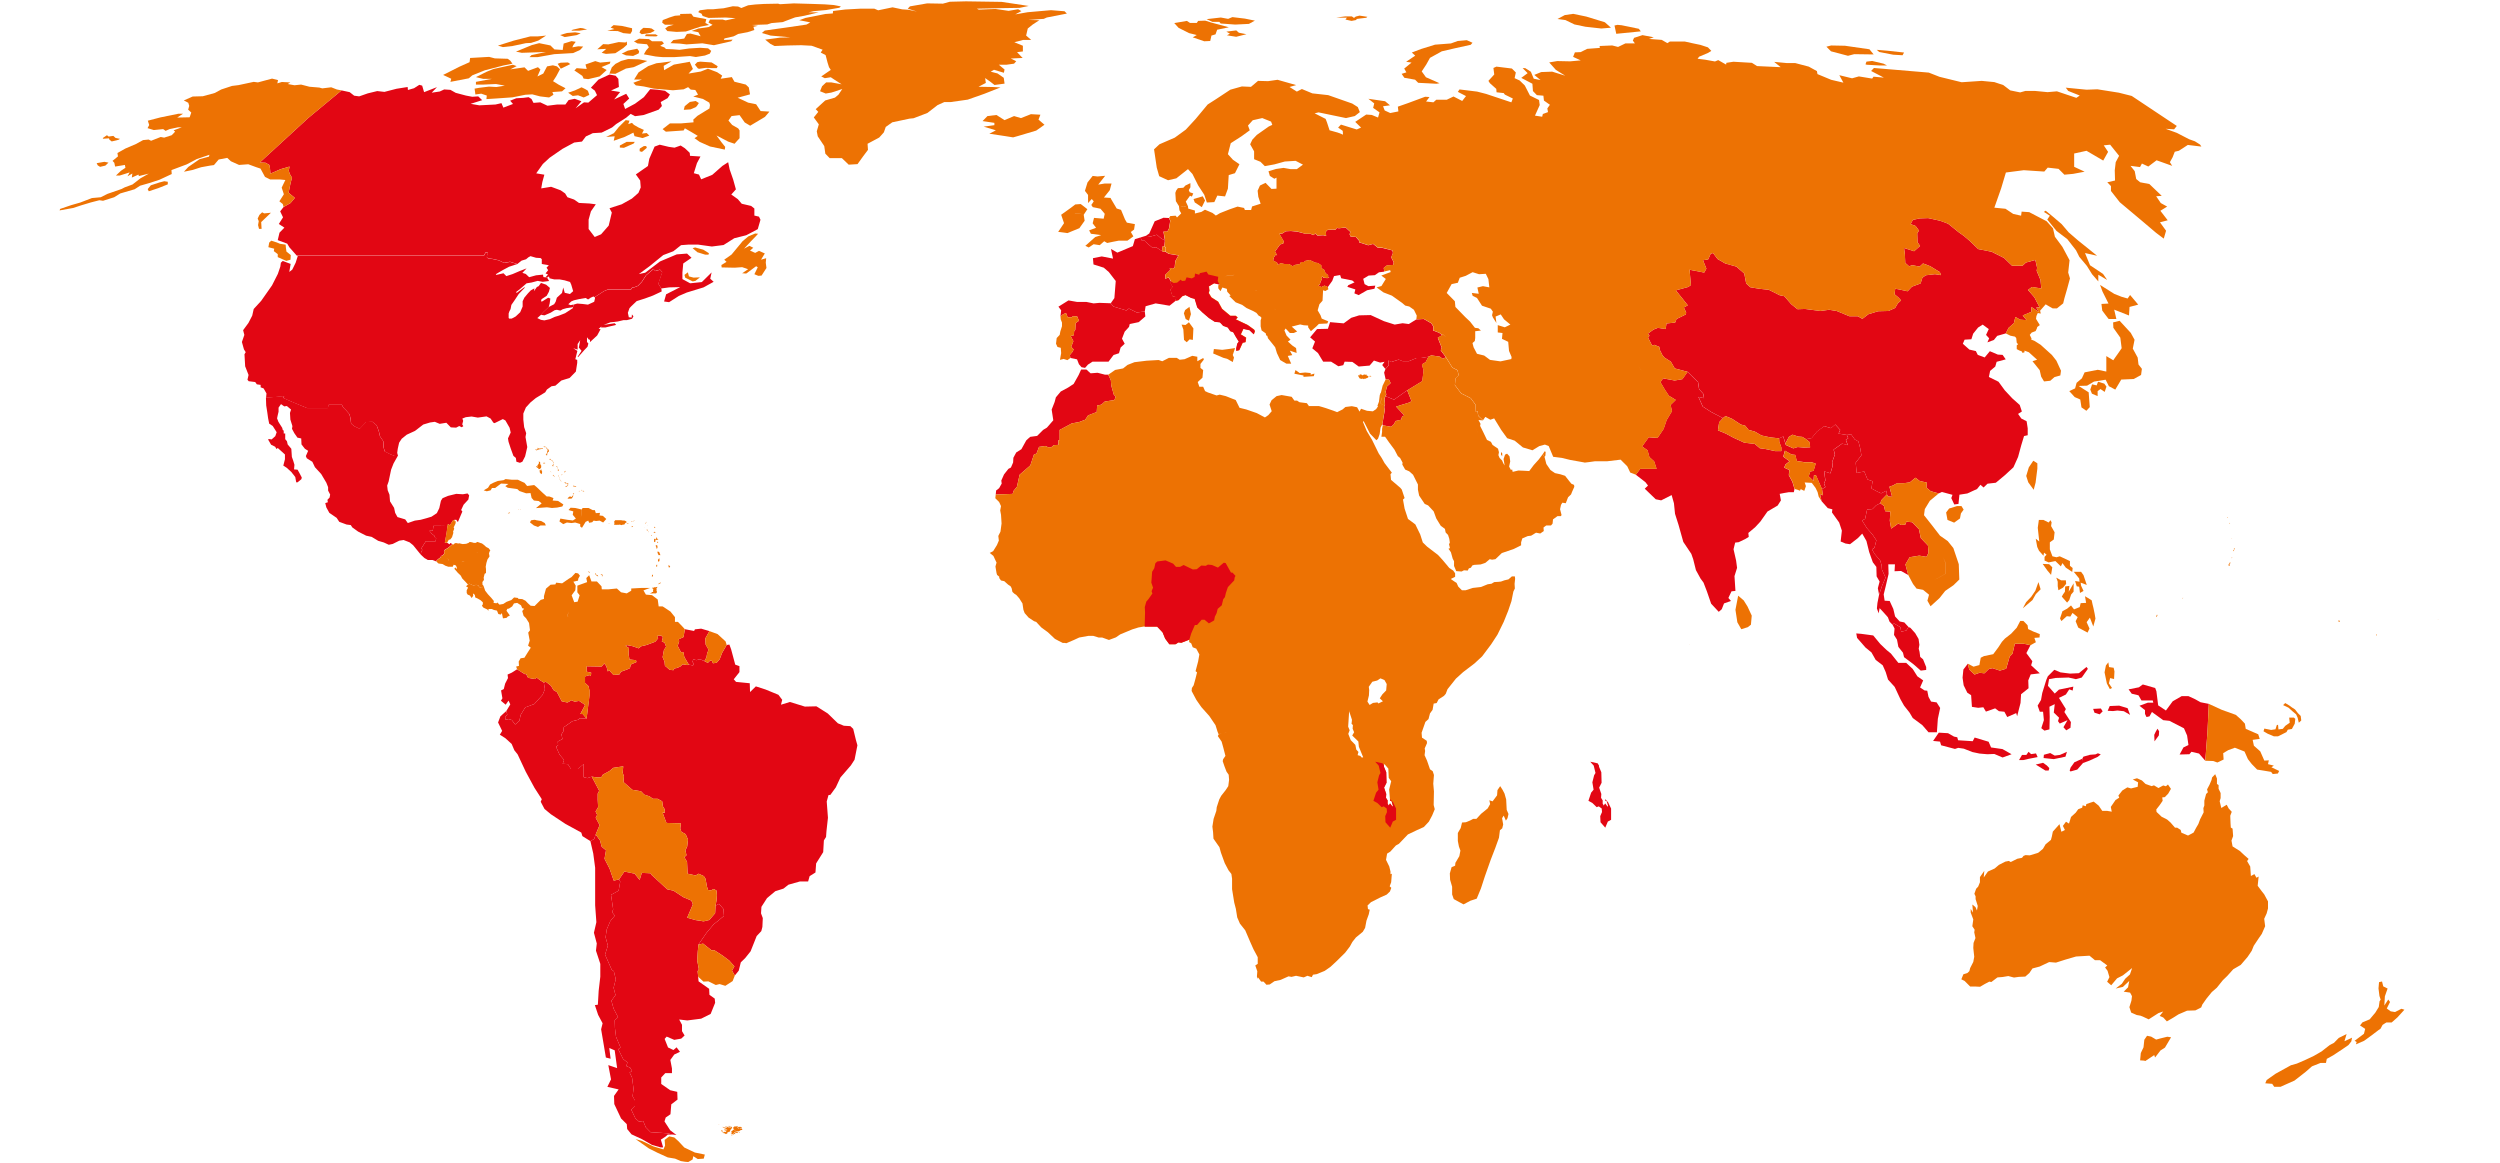 <?xml version="1.0" encoding="UTF-8"?>
<svg xmlns="http://www.w3.org/2000/svg" version="1.1" viewBox="0 0 1841.6 857">
  <defs>
    <style>
      .cls-1 {
        fill: #e20613;
      }

      .cls-1, .cls-2 {
        stroke-width: 0px;
      }

      .cls-3 {
        fill: none;
        stroke: #fff;
        stroke-linecap: round;
        stroke-linejoin: round;
        stroke-width: 4px;
      }

      .cls-2 {
        fill: #ed7203;
      }

      .cls-4 {
        display: none;
      }
    </style>
  </defs>
  <g id="Laag_1" data-name="Laag 1">
    <g id="Laag_1-2" data-name="Laag 1-2">
      <path class="cls-1" d="M480.2,644.7l11.3,10.4,4.6,1,7.3,4.8,5.9,2.5,1.1,2.8-4.2,9.8,5.8,1.7,6.3,1,4.2-1,4.3-5,.3-5.6,2.6-1.3,3.2,3.8.4,5.1-4.2,3.5-3.3,2.6-5.3,6.3-6,8.7-.5,5.2-.4,6.6,1.2,6.4-.9,1.4.4,4.1.3,3.4,7.8,5.5.2,4.4,3.9,2.8.3,3.1-3.3,8.2-7,3.5-10.2,1.3-6-.7,2.1,3.9v4.7l1.9,3.2-2.5,2.3-5.1.9-5.6-2.4-1.5,1.7,2.5,6.3,4,1.9,2.3-2,2.5,3.3-4.2,2-2.9,4,1.2,6.3v3.4h-4.9l-3,3.2v4.8l6.6,4.6,5.2,1.2.2,5.7-4.6,3.5-.6,7.3-3.5,2.4-.9,2.9,4.2,6.5,4.6,3.5-2.1-.3-4.9-1-12.1-.8-3.5-3.6-1.9-4.6-3.1.4-2.6-2.3-3.1-6.5,2.7-2.8v-3.9l-1.7-3.2.7-5.4-1.1-8.3-1.8-3.7,1.8-1.2-1.4-2.4-2.8-1.2.8-2.7-3.1-2.4-3.7-7.3,1.7-1.3-3.3-7.8-.8-6.5-.2-5.7,2.5-2.3-3.3-6.3-1.6-5.8,3-4.2-1.4-5.4,1.6-6.2-1.4-5.9-1.6-1.2-4.9-11.1,2.1-6.6-1.7-6.2.9-5.9,2.6-6,3.3-4-2-2.5.8-2.1-1.6-10.7,5.6-3.1,1.2-6.7-.9-1.6,4-5.8,7.5,1.6,3.7,4.6,1.6-5.2,6.4.3,1,1.4h0Z"/>
      <path id="BE" class="cls-1" d="M858.1,177.1l-.4,4.2-1.3.2-.4,3.5-4.4-2.9-2.5.5-3.5-2.9-2.4-2.5h-2.2c0-.1-.8-2.3-.8-2.3l3.9-1.2,3.6.5,4.5-1.3,3.1,2.7,2.8,1.5h0Z"/>
      <path id="BR" class="cls-1" d="M507.4,489.6l3.1.6.6-1.4-1-1.2.6-1.9,2.3.6,2.7-.7,3.2,1.4,2.5,1.3,1.7-1.7,1.3.2.8,1.8,2.7-.4,2.2-2.5,1.8-4.7,3.4-5.9,2-.3,1.3,3.6,3,11.2,3.1,1.1v4.4l-4.2,5.3,1.7,1.9,10.1,1,.2,6.5,4.3-4.2,7.1,2.3,9.5,3.9,2.8,3.7-.9,3.6,6.6-2,11,3.4,8.5-.2,8.4,5.3,7.4,7.2,4.4,1.8,4.8.3,2.1,2,2,8.2,1.1,3.9-2.1,10.6-2.7,4.2-7.7,8.9-3.4,7.3-4,5.5-1.4.2-1.3,4.7.9,12-1.1,9.9-.3,4.2-1.6,2.6-.5,8.6-5.2,8.3-.5,6.7-4.3,2.7-1.1,3.9h-6l-8.5,2.4-3.7,2.9-6,1.9-6.1,5.1-4.1,6.4-.3,4.8,1.3,3.5-.3,6.5-.8,3.1-3.4,3.6-4.5,11.3-4,5-3.2,3.1-1.5,6.1-2.9,3.6-2.1-3.6,1.8-3.1-3.8-4.3-4.8-3.6-6.3-4.1-1.9.2-6.3-5-3.4.7,6-8.7,5.3-6.3,3.3-2.6,4.2-3.5-.4-5.1-3.2-3.8-2.6,1.3.7-3.7.3-3.8-.3-3.6-2.1-1.1-2,1-2.1-.3-.8-2.4-1.1-5.9-1.2-1.9-3.9-1.8-2.2,1.3-5.9-1.3-.4-8.7-2-3.5,1.6-1.4-.8-3.6,1.3-2.8.6-5.1-1.7-4-3.2-1.8-.8-2.5.5-3.7-10.7-.3-2.8-7.5h1.7l-.3-2.8-1.2-1.9-.5-3.7-3.4-1.9h-3.5l-2.5-1.8-3.9-1.3-2.3-2.4-6.4-1.1-6.5-5.7.3-4.3-.9-2.5.4-4.8-7.3,1.1-2.9,2.4-4.8,2.6-1.1,1.9-2.9.2-4.2-.6-3.2,1.1-2.6-.7v-9.7l-4.5,3.7h-5l-2.3-3.6-3.8-.3,1-2.8-3.3-3.9-2.6-5.8,1.5-1.1-.2-2.8,3.4-1.8-.7-3.5,1.4-2.2.3-3,6.3-4.4,4.6-1.2.8-1,5.1.3,2.2-17.6v-2.8l-.8-3.6-2.6-2.4v-4.7l3.3-1,1.1.7.2-2.5-3.3-.7v-4l11,.2,1.9-2.3,1.6,2.1,1,3.8,1.1-.8,3.1,3.4,4.4-.4,1.1-2,4.2-1.5,2.4-1.1.7-2.7,4.1-1.8-.3-1.4-4.8-.5-.7-4.1.3-4.3-2.5-1.6,1.1-.6,4.1.8,4.5,1.6,1.7-1.5,4.1-1,6.4-2.4,2.1-2.5-.7-1.8,3-.2,1.2,1.4-.8,2.9,2,.9,1.2,3-1.6,2.3-1,5.4,1.4,3.3.3,3,3.5,3,2.8.3.6-1.3,1.8-.3,2.6-1.1,1.8-1.7,3.2.6,1.3-.3h0Z"/>
      <path class="cls-1" d="M487.1,212.5l-2.2-3.6,2.9-8.5-1.6-1.8-3.7,1-1.1-1.6-5.5,4.7-3.2,4.9-2.8,2.9-2.5,1-1.7.3-1.1,1.5h-17.1l-2.7,1.2-6.8,4.4h0l-.9-.5-2,.9-1.9,1.3-1.8-1.1-4.7.8-3.9.9-1.9.8-2.3,2.1,1.8.7,1.7-.4h.3l-.3,1.9-4.8.7-2.8.8-1.7,1-2.6-.6-1.6.3-2.9,1.8-4.6,2-2.7-.4,2-2.2,3.7-3.5,4.1-2.1,1.1-1.8.9-3,3.8-3.5.9-4,1.1,3.9,3.8.9,2.4-2.1-1.4-4.8-.9-2-4-1.2-3.8-.7h-3.9l-3.4-.8-.4-1.4-1.4.9-1.2-.2,1.9-2.1-1.8-.8,1.9-2.4-1.2-1.8,1.7-1.8-5.2-.9v-3.6l-.9-.8-3.3-.2-4.1-1.2-1.5.8-1.8,1.5-3.3,1-3.1,2.5-5.4-1.7-4.4.8-3.9-1.9-4.6-1-3.3-.4-1-1,.9-3.4h-1.7l-1.3,2.4h-137.8l-5.4-6.1-1.6-2.7-7-2.6,1.3-5.5,3.6-3.7-4.1-2.7,3.1-4.9-2.1-4.4,2.5-3.2,5.1-2.9,3.2-3.8-4.6-3.8,1.4-6.9,1.1-4.2-1.6-2.7-.8-2.4.6-3.1-6.5,1.9-7.6,3.3-.3-3.8-.5-2.6-2.8-1.6-4.2-.2,35.6-32.7,24.6-20.4,6,1.3,3.3,2.6,3.7.5,6.3-2.2,7-1.7,5.3.6,8.9-2.3,8.2-1.3.2,2.2,4.5-1.3,3.9-2.5,2.1.6,1.4,4.8,9.5-3.7-3.9,4.1,6-.9,3.2-1.5,4.6.3,3.9,2.2,7.5,2,4.7.9,4.4-.3,2.9,2.8-8.5,2.7,6.4,1.1,11.9-.6,4.4-1,1.4,3.3,7.1-2.7-2.1-2.4,4.5-1.8,5.2-.3,3.9-.5,2.1,1.3,1.5,2.9,5-.4,5.3,2.5,7.2-.9h6l2.4-3.3,4.5-.9,4.9,1.8-4.3,5.2,6.2-4.4,3.2.2,6.4-5.5-1.6-3.3-2.9-2.2,5.5-5.9,8.2-3.8,4.5.9,2,2.3.4,6-5.8,2.6,6.7,1.1-4.4,5.5,8.9-4.2,2.2,3.5-4.3,4,1.3,3.7,7.3-3.9,6.5-4.8,4.7-5.9,5.5.4,5.4.8,3.6,2.7-1.7,2.7-5.1,2.9.9,2.9-2.4,2.7-10.9,3.9-6.5.9-3.2-1.7-3.3,2.8-7.4,4.7-3,2.5-7.7,3.8-6.5.4-5.1,2.4-2.9,3.8-5.7.7-8.7,4.7-9.4,6.5-5,4.6-4.9,6.9,6,1-1.5,5.5-.8,4.6,7.3-1.2,7,2.6,3.3,2.3,1.7,2.8,4.9,1.7,3.6,2.5,7.6.4,4.8.6-3.6,5.2-1.7,6.1v6.9l4.5,5.9,4.7-2,5.6-6.4,2.3-9.6-1.7-3.2,9-2.9,7.5-4.2,4.8-4.2,1.7-4-.4-5.1-3.2-4.5,8.9-6.2,1-5.3,3.9-9,3.8-1.4,6.7,1.6,4.2.6,4.5-1.6,3.1,2,3.6,3.4.2,2.2,7.7.5-2.6,4.9-2.3,7.4,3.8,1,1.6,3.5,8.2-3.3,7.5-6.6,4.2-2.7,1.1,5.3,2.6,7.5,2,7.2-3.4,3.8,4.8,3.4,2.9,3.4,6.9,1.6,2.4,1.9v5.2l3.4.8,1.1,2.3-2,6.9-4.3,2.3-4.2,2.2-8.8,2.2-7.9,5-8.6,1.1-10.1-1.4h-7.3l-5.3.4-5.7,4.5-7.4,2.8-10.1,8.2-7.9,5.8,4.7-1,10.9-8.3,12.3-5.2,7.6-.6,3.3,3.1-6.1,4.2-.6,6.7v4.8l5.7,3.1,8.6-.9,7.2-7.1-1,4.6,2.5,2.3-7.4,4.1-12.4,3.8-5.8,2.5-7.2,4.6-3.7-.5,1.5-5.3,10.4-5.3-8.1.2-5.9.8h0Z"/>
      <path class="cls-1" d="M1467.2,185.5l9,4.5,6,5.8h7.6l2.6-2.4,6.9-1.9,1.3,5.7-.3,2.3,2.8,6.8.6,6.2-6.9-1.1-2.9,2.2,4.7,5.4,3.9,7.5h-2.5c0,.1,1.9,3.4,1.9,3.4l-5.5-3.8v3.6l-6.4,2.7,2.8,3.4-4.6-.3-3.6-2-1.1,4.6-3.9,3.4-2.1,4.1-6.3,1.8-2.4,3-4.8,1.8,1.3-3-2.3-2.5,2-4.3-4.5-3.3-3.4,2.2-3.6,4.5-1.3,4.1-5,.3-1.3,3,4.8,4.3,4.8,1.1,1.4,2.8,5.1,1.9,3.8-4.6,5.9,2.5,3.5.2,2.3,3.3-6.7,1.8-1,3.5-3.8,3.2-.9,4.5,7.1,3.5,4.6,6.3,5.5,5.9,5.5,4.9,1.6,4.8-2.8,1.8,2.4,3.4,3.9,2,.8,5.2v5.1l-2.7.6-2.1,6.9-2.3,8.5-3.4,7.6-6.4,5.9-6.6,5.5-6.1.7-2.9,2.8-2.3-2-2.5,3.1-7.2,3.3-5.8.9-.7,6.8-3.1.4-2.2-4.7.9-2.4-7.8-2.1-2.4,1.1-5.9-1.7-3.1-2.6.3-3.7-5.3-1.2-3.1-2.4-4.1,3.4-5.3.8h-4.4c0-.1-2.7,1.5-2.7,1.5l-2.7.9,2,7.4-3-.2-.8-1.5-.5-2.7-3.8,1.9-2.6-1.2-4.5-2.4.8-5.3-3.7-1.3-2.4-5.9-5.6,1.1-.7-7.6,4.2-5.4-.9-5.3-1.3-4.9-2.7-1.5-2.7-3.8-3.1.5-6.1-1,1.2-2.7-3.6-4-3.2,2.7-4.9-1.5-5.4,4-3.9,4.8-4.2.8-2.8-1.7-2.9-.2-4.3-1.4-2.6,1.6-2.6,4.8-1.5-5.1-3.1,1.4-6.5-.7-6.5-1.4-5-2.9-4.5-1.2-2.5-3.1-3.3-.9-6.4-4.2-4.8-2-1.9,1.5-8.6-4.5-6.2-4-3.2-7.1,4.1.9-.6-3.3-3-3.3-.8-5.2-7.7-7.6-9.5-2.5-2.9-5-4.7-3-1.5-1.8-1.8-3.6-.5-2.5-3.7-1.5-1.5.7-3.1-6,1.1-1.4-1.2-1.5,4.1-3,3.2-1.3,5.8.9.6-4.1,6.4-.7,1-2.6,6.9-3.4.2-1.4-1.7-3.7,2.9-1.6-8.8-11,9.1-2.5,2-1.4-1-11.3,10.8,2.1,1.6-2.9-2.5-6.2,3.8-.6,1.9-4.2,1.7-.5,3.3,4.4,5.7,3.3,8.2,2.3,5.8,5.1,1.4,7.3,3,2.8,6.5,1.1,7.2.8,8,4,3.4.7,5,5.8,4.7,3.8,5.6-.2,11.3,1.5,6.4-.9,5.6.9,9.4,3.9h6.2l3.3,1.9,4.4-3.4,7.2-2.2,7.6-.2,4.9-2.2,2-3.4,2.4-2.2-1.9-2.1-2.9-2.4.5-4.1,3.2.6,5.9,1.3,3.2-3.4,6.4-2.4,1.3-4.2,2.5-1.8,6.8-.8,4.4.7-.8-2.2-7.2-4.4-5.2-2-2.5,2.3-5.5-1-2.3.8-2.8-2.5-.3-6.3-.6-4.7,7.4,2.4,4.4-3.9-1.9-2.8-.2-6.5,1.3-2-2.5-3.4-3.7-1.4,1.7-3.1,5.1-1.1,6.2-.2,8.6,1.9,6,2.2,7.7,6.2,3.8,2.7,4.5,3.8,6.2,6,10,2h0Z"/>
      <path id="EC" class="cls-1" d="M400.6,502.8l.8,4.9-1.7,4.1-6.1,6.8-6.7,2.5-3.4,5.6-.9,4.3-3.1,2.7-2.5-3.3-2.3-.7-2.3.5-.3-2.3,1.6-1.5-.7-2.7,2.9-4.8-1.3-2.8-2.1,3-3.5-2.9,1.1-1.8-1-5.8,2-1,1-4,2.1-4.1-.3-2.6,3.1-1.4,3.9-2.5,5.6,3.6h1.1c0-.1,1.4,2.7,1.4,2.7l4.8.9,1.6-1,2.8,2.1,2.4,1.5h0Z"/>
      <path id="GT" class="cls-1" d="M329.7,387.5l-.7,5.1-1.3,7.2h1.7l1.7,1.2.6-1,1.5.8-2.8,2.5-2.9,1.8-.5,1.2.3,1.3-1.3,1.6-1.4.4.3.8-1.2.7-2,1.6-.3.9-2.8-1.1h-3.5c0-.1-2.4-1.4-2.4-1.4l-2.8-2.6.4-1.9.8-1.5-.7-1.2,3.3-5.2h7.2l.4-2.2-.8-.4-.5-1.4-1.9-1.5-1.8-2.1h2.5c0-.1.5-3.7.5-3.7h10.4q0,.1,0,.1Z"/>
      <path class="cls-1" d="M1509.1,567.6h-2.4l-7.1-4.4,5.4-1.3,2.8,2,1.8,1.9-.5,1.8h0Z"/>
      <path class="cls-1" d="M1533.9,558.9l.5,1.3v1.9l-4.2,4.8-5,1.4-.6-.7.7-2.2,2.8-3.9,5.8-2.6h0Z"/>
      <path class="cls-1" d="M1494.3,553.8l1.9,1.7,3.6-.5,1.2,2.7-6.7,1.3-3.9.9h-3.1l2.2-3.8h3.2l1.6-2.3h0Z"/>
      <path class="cls-1" d="M1522.6,553.8l-1.1,3.6-8.6,1.8-7.5-.8.2-2.4,4.6-1.3,3.4,1.9,3.8-.5,5.2-2.3Z"/>
      <path class="cls-1" d="M1442.4,545.3l10.8.7,1.4-2.7,10.3,3.1,1.8,4.2,8.4,1.2,6.7,3.8-6.6,2.4-6.1-2.6-5.1.2-5.8-.5-5.2-1.1-6.4-2.5-4.1-.6-2.4.8-10.2-2.7-.8-2.7-5.1-.5,4.2-6.1,6.8.4,4.4,2.5,2.4.5.6,2.2h0Z"/>
      <path class="cls-1" d="M1590.3,541.7l-3.2,4.4-.2-4.8,1.1-2.3,1.3-2.2,1.2,1.9-.2,3h0Z"/>
      <path class="cls-1" d="M1548.9,524l-2.2,2.2-3.8-1.2-1-2.8,5.7-.3,1.3,2.1Z"/>
      <path class="cls-1" d="M1567.3,521.7l1.8,4.9-4.6-2.7-4.7-.5-3.3.4-3.9-.2,1.5-3.5,7-.3,6.2,1.9h0Z"/>
      <path class="cls-1" d="M1627.1,518.5l-1,20.9-1.6,21-4.6-5.3-5.6-1.3-1.5,1.8-7.2.2,2.8-5.2,3.7-1.8-1-7-2.3-5.3-10.7-5.5-4.6-.5-8.3-6-1.8,3.2-2.2.5-1.1-2.3v-2.8l-4.1-3.2,6.2-2.3h4l-.4-1.6h-8.3l-2.2-3.8-5-1.2-2.3-3.2,7.6-1.5,2.9-2.1,9.1,2.6.9,2.4,1.3,10.4,5.7,3.8,5-6.8,6.6-3.8h5l4.8,2.2,4.1,2.3,6.1,1.2h0Z"/>
      <path class="cls-1" d="M1538,492.7l-4.5,6.4-4.3,1.2-5.4-1.2-9.5.3-4.9.9-.8,4.9,5,5.7,3.1-2.9,10.6-2.2-.5,2.9-2.5-.9-2.5,3.8-5.1,2.5,5.1,8.2-1.1,2.2,4.8,7.4-.3,4.2-3.1,1.9-2.1-2.3,3-5.2-5.7,2.5-1.3-1.8.8-2.5-3.9-3.8.7-6.2-3.9,1.9.2,7.5-.2,9.2-3.7.9-2.3-1.8,1.9-5.9-.6-6.2h-2.4l-1.6-4.5,2.5-4.2.9-5.1,3-9.7,1.1-2.6,4.8-4.8,4.5,1.9,7.1.9,6.5-.3,5.6-4.6,1,1.4h0Z"/>
      <path class="cls-1" d="M1449.6,488.9l1,4.3,3.9,3.7,3.7-1.3,3.6.4,3.3-3.2,2.7-.6,5.4,1.8,4.6-1.4,2.6-8.9,2.1-2.2,1.7-7.3h6.5l5,1.1-3,5.8,4.4,6-.9,3,6.4,5.9-6.7.8-1.8,4.4.2,5.8-5.5,4.4-.4,6.4-2.5,9.8-.7-2.3-6.6,2.9-2.1-3.9-4-.4-2.8-2.1-6.8,2.4-1.9-3.2-3.8.4-4.6-.7-.6-8.6-2.8-1.8-2.7-5.5-.8-5.6.6-6,3.3-4.3h0Z"/>
      <path class="cls-1" d="M1426.8,539.4h-6.2l-4.5-5.2-7.1-5.3-2.3-3.9-4.1-5.2-2.7-4.8-4.2-9-4.9-5.4-1.7-5.5-2.2-5-5.2-4-3.1-5.5-4.4-3.6-6.2-7.1-.6-3.3,3.6.3,8.9,1.2,5.2,6.3,4.6,4.4,3.2,2.6,5.5,6.9h5.8c0,.1,4.8,4.5,4.8,4.5l3.4,5.4,4.3,3-2.3,5.2,3.3,2.2,2,.2.9,4.5,1.9,3.5,4.1.6,2.6,4.1-1.7,8-.7,9.9h0Z"/>
      <path id="IN" class="cls-1" d="M1269.2,308l-2.8,3-.9,6,5.8,2.4,5.8,3.1,7.8,3.6,7.7.9,3.8,3.2,4.3.6,6.9,1.5h4.6v-2.6l-1.5-4.1-.2-2.7,3.1-1.4,1.5,5.1.4,1.2,5.5,2.5,3.2-1,4.7.4,4.5-.2-.5-3.9-2.6-2.1,4.2-.8,3.9-4.8,5.4-4,4.9,1.5,3.2-2.7,3.6,4-1.2,2.7,6.1,1,1,2.4-1.7,1.2,1.4,3.9-4.2-1.1-6.2,4.4.9,3.7-2,5.4.3,3.1-1.6,5.3-4.6-1.5.9,6.7-1,2.2,1,2.7-2.5,1.5-4.4-10.2h-1.5l-.3,4.2-3.6-3.4,1.2-3.6,2.4-.4,1.6-5.4-3.4-1.1h-5.1c0,.1-5.4-.8-5.4-.8l-1.2-4.5-2.7-.3-4.9-2.8-1.2,4.4,4.6,3.4-3,2.4-.9,2.3,3.7,1.7-.3,3.9,2.6,4.8,1.6,5.3-.5,2.4h-3.8c0-.1-6.6,1.2-6.6,1.2l.9,4.8-2.4,3.8-7.5,4.4-5.3,7.5-3.8,4.1-5,4.2.3,2.9-2.6,1.6-4.8,2.3-2.6.3-1.2,4.9,1.9,8.4.7,5.3-1.9,6.1.7,10.9-2.9.3-2.3,4.9,1.9,2.2-5.1,1.8-1.7,4.3-2.2,1.9-5.6-6-3.1-9-2.5-6.5-2.2-3-3.4-6.2-2-8-1.4-4-5.9-8.8-3.5-12.5-2.6-8.2-.8-7.8-1.7-6-7.7,3.9-4-.8-8.1-7.8,2.4-2.3-1.9-2.5-7.1-5.5,3.2-4.3h12.1l-1.8-5.5-3.5-3.2-1.4-5-4-2.8,4.9-6.8,6.5.5,4.5-6.7,2.2-6.5,3.9-6.5-1-4.6,3.8-3.7-5.1-3.1-2.9-4.4-3.3-5.6,2-2.8,8.5,1.6,5.7-1,3.8-5.4,7.7,7.6.8,5.2,3,3.3.6,3.3-4.1-.9,3.2,7.1,6.2,4,8.6,4.5h0Z"/>
      <path id="JO" class="cls-1" d="M1039.7,295.3l-.9,1-10.4,3.2,6,6.5-1.6,1-.7,2.2-4.1.9-1.1,2.3-2.1,2-6.2-1.1-.3-.9,1.8-10.2-.4-2.5.6-1.9-.4-4,.7-2,6.3,2.6,9.7-6.9,3.1,7.8Z"/>
      <path id="MA" class="cls-1" d="M816.4,276l1.9,4.1.3,3.9,1.9,6.8,1.4,1.4-1,2.5-7.1,1.1-2.5,2.3-3.1.6-.3,4.8-6.4,2.5-2.1,3.2-4.5,1.7-5.4,1-8.9,4.8v7.6h-1v3.4l-3.3.2-1.8,1.5h-2.5l-2-.9-4.6.7-1.9,5-1.8.5-2.7,8.1-7.9,6.9-2,8.9-2.4,2.9-.7,2.3-12.5.5h0l.3-3,2.2-1.7,1.9-3.4-.3-2.2,2-4.5,3.2-4.1,1.9-1,1.6-3.7.2-3.5,2.1-3.9,3.8-2.4,3.6-6.5h0c0-.1,2.9-2.6,2.9-2.6l5.1-.7,4.4-4.4,2.8-1.7,4.7-5.4-1.2-7.9,2.2-5.6.9-3.4,3.6-4.3,5.4-2.9,4.1-2.7,3.7-6.6,1.8-4h3.9c0,.1,3.1,2.8,3.1,2.8l5.1-.4,5.5,1.4h2.4,0Z"/>
      <path id="MX" class="cls-1" d="M290.9,335.9l2.2-.2-3.2,5.7-1.8,4.6-1.8,8.6-1.1,3.1.4,3.5,1.3,3.2.4,4.9,3,4.8.8,3.7,1.7,3.1,5.7,1.7,1.9,2.7,5.2-1.8,4.3-.6,4.4-1.2,3.6-1.1,3.9-2.6,1.8-3.7,1.2-5.4,1.2-1.9,4-1.7,6.1-1.5,4.9.3,3.4-.6,1.2,1.4-.6,3.1-3.5,3.8-1.8,3.9.9,1.1-1.2,2.8-2.1,5-1.2-1.7h-1.1c0,.1-1.1.2-1.1.2l-2.5,3.9-.9-.8-.7.3v1c-.1,0-5.3-.1-5.3-.1h-5.2l-.5,3.6h-2.5c0,.1,1.8,2.2,1.8,2.2l1.9,1.5.5,1.4.8.4-.4,2.2h-7.2l-3.3,5.2.7,1.2-.8,1.5-.4,1.9-5.6-6.9-2.6-2.1-4.4-1.7-3.2.5-4.8,2.4-2.9.6-3.7-1.7-4.1-1.2-4.8-2.9-4.1-.9-5.9-3-4.3-3.1-1.1-1.7-3.1-.4-5.4-2-1.9-2.9-5.4-3.7-2.2-4-.8-3.2,1.9-.6-.3-1.8,1.6-1.7.4-2.2-1.5-2.9v-2.5l-1.3-3.3-3.8-6.4-4.6-5-1.9-4-4.1-2.6-.7-1.6,1.7-3.9-2.4-1.5-2.5-3.2-.2-4.4-2.8-.6-2.3-3.3-1.7-3.2.3-2-1.5-4.8-.3-4.9.8-2.5-3.1-2.6-1.9.3-2.4-1.7-1.8,2.6v3c-.1,0-1.1,4.9-1.1,4.9l1,2.6,2.8,4.4.4,1.6.7.4v2.2c.1,0,1.1-.1,1.1-.1v4.2l1.3,1.6.5,2.3,2.7,3.2.4,6,1,2.8.9,3-.3,3.4,2.6.2,1.6,2.9,1.5,2.9-.3,1.2-2.8,2.3h-1l-.7-3.9-2.9-3.7-3.4-3.1-2.5-1.6,1.2-4.7v-3.5c-.1,0-2.2-2-2.2-2l-3.1-2.8-.9.8-1-1.7-3-1.5-2.2-3.8.5-.4,2.1.3,2.7-2.4,1-2.9-2.9-4.6-2.6-1.7-.8-4-.6-4.3-.8-5.1-.2-5.8,6.3-.5,7.1-.7-.9,1.3,7,3.1,10.9,4.5h15.1l.8-2.7h9.4l1.3,2.3,2.1,2.1,2.4,2.8.8,3.3.4,3.6,2.3,1.9,4,1.9,4.8-5,4.5-.2,3.2,2.6,1.6,4.4.9,3.8,2.4,3.6.2,4.5.9,3,3.9,2,3.6,1.4h0Z"/>
      <path id="MM" class="cls-1" d="M1390,364.2l-4.1,4.2-.8,2.3-3,1.5-2.8,2.8-3.9.3-1.5,6.9-2.2,1.2,3.5,5.6,4.1,4.7,2.9,4.3-1.4,5.5-1.8,1.2,1.8,3.2,4.3,5.1,1,3.6.2,3,2.7,5.9-2.6,6-2.2,6.6-.9-4.8,1.3-4.9-2.2-3.8-.2-7-2.6-3.4-2.7-7.6-2-8.1-3.1-5.4-3.2,3.3-5.8,4.5-3.3-.5-3.6-1.5.9-8-2-6-5.3-7.4.3-2.3-3.4-.9-4.6-5.2-1.1-5.2,2.1,1-.6-4.6,2.5-1.5-1-2.7,1-2.2-.9-6.7,4.6,1.5,1.6-5.3-.3-3.1,2-5.4-.9-3.7,6.2-4.4,4.2,1.1-1.4-3.9,1.7-1.2-1-2.4,3.1-.5,2.7,3.8,2.7,1.5,1.3,4.9.9,5.3-4.2,5.4.7,7.6,5.6-1.1,2.4,5.9,3.7,1.3-.8,5.3,4.5,2.4,2.6,1.2,3.8-1.9.5,2.7h0Z"/>
      <path class="cls-1" d="M1405.9,461.9l1.4.6,3.5,3.9,2.5,4.3.6,4.3-.5,2.9.6,2.2.5,3.8,2.1,1.8,2.3,5.7v2.1l-4,.5-5.5-4.8-6.8-5.1-.8-3.3-3.4-4.3-1-5.3-2.2-3.5.4-4.7-1.4-2.7.9-1.1,4.8,2.8.6,3.3,3.7-.8,1.7-2.6h0Z"/>
      <path id="PE" class="cls-1" d="M432.1,529.4l-5.1-.3-.8,1-4.6,1.2-6.3,4.4-.3,3-1.4,2.2.7,3.5-3.4,1.8.2,2.8-1.5,1.1,2.6,5.8,3.3,3.9-1,2.8,3.8.3,2.3,3.5h5l4.4-3.6v9.7l2.7.7,3.2-1.1,5.5,10.4-1.1,2.1v4.6l.3,5.4-1.9,3.2,1.2,2.4-1.1,2.2,2.9,5.4-2.9,6.9-1.1,3.3-2.8,1.6-5.9-3.7-.8-2.6-11.7-6.4-10.7-7.1-4.7-3.9-2.8-5.3.8-1.9-5.4-8.4-6.4-11.8-6-12.8-2.4-3-2-4.7-4.6-4.2-4.1-2.6,1.7-2.8-3-6.2,1.7-4.5,4.4-4,.7,2.7-1.6,1.5.3,2.3,2.3-.5,2.3.7,2.5,3.3,3.1-2.7.9-4.3,3.4-5.6,6.7-2.5,6.1-6.8,1.7-4.1-.8-4.9,1.5-.6,3.8,3,1.8,3.1,2.6,1.6,3.5,6.7,4.2.9,3.1-1.7,2.1,1.1,3.4-.6,4.4,3-3.5,6.6h1.7l2.9,3.5h0Z"/>
      <path id="SR" class="cls-1" d="M522.6,464.9l-3.1,5.5.3,4.4,2.2,3.8-1.1,2.7-.5,3-1.5,2.7-3.2-1.4-2.7.7-2.3-.6-.6,1.9,1,1.2-.6,1.4-3.1-.6-3.3-5.6-.7-3.6h-1.8l-2.4-4.6,1.1-3.4-.3-1.5,3.5-1.6,1-5.8,6.8,1.3.6-1.2,4.6-.5,6.1,1.8h0Z"/>
      <path id="SY" class="cls-1" d="M1036.6,287.5l-9.7,6.9-6.3-2.6h0l.6-1-.4-2.6.9-3.5,2.7-2.5-1.2-2.5-2.5-.3-1.1-4.9,1-2.7,1.3-1.4,1.2-1.4-.2-3.5,1.9,1.2,5.6-1.8,3,1.2h4.4l5.7-2.4h2.9c0,.1,5.9-.9,5.9-.9l-2.1,4-2.7,1.6,1.2,4.7-1,7.7-11,6.7h-.1Z"/>
      <path id="TH" class="cls-1" d="M1419.1,410.2l-5.3-.9-7.1,1.2-3.1,5.3,2.1,7.8-5.3-3-4.8.2.3-5.1h-4.9l.2,7.1-2.2,9.4-1.4,5.7.7,4.6,3.7.2,2.7,5.9,1.3,5.5,3.4,3.7,3.4.7,3.1,3.4-1.7,2.6-3.7.8-.6-3.3-4.8-2.8-.9,1.1-2.3-2.4-1.2-3.2-3.2-3.6-2.9-3.1-.7,3.8-1.3-3.6.4-4,1.2-6.1,2.2-6.6,2.6-6-2.7-5.9-.2-3-1-3.6-4.3-5.1-1.8-3.2,1.8-1.2,1.4-5.5-2.9-4.3-4.1-4.7-3.5-5.6,2.2-1.2,1.5-6.9,3.9-.3,2.8-2.8,3-1.5,2.7,2,.9,3.9,3.8.3-.4,6.7,1,5.8,5.3-3.8,1.9,1.1,3.2-.2.8-2.2,4.3.4,5,5.2,1.3,6.4,5.3,5.6.4,5.4-1.5,2.9h0Z"/>
      <path id="TL" class="cls-1" d="M1534.3,562.1v-1.9l-.4-1.3.8-1.5,4.9-1.4,4-.3,1.8-.8,2.1.8-2.2,1.8-6.1,2.8-4.9,1.8h0Z"/>
      <path class="cls-1" d="M1043.3,235.3l5.5-.3,5.6,3.2,1.3,2.2v3.1l4.3,1.6,2.4,1.8-3.3,1.9,2.9,7.3-.7,2,3.8,5.1-2.4,1.1-2.1-1.6-6.3-.9-2.1,1-5.9,1h-2.9l-5.7,2.3h-4.4l-3-1.2-5.6,1.8-1.9-1.2.2,3.5-1.2,1.4-1.3,1.4-2.3-2.9,1.7-2.4-3.2.6-4.6-1.5-3.2,3.7-8,.7-4.7-3.4-5.7-.2-1,2.6-3.6.8-5.4-3.4h-5.8c0,.1-3.8-6.3-3.8-6.3l-4.2-3.5,2-5-3.6-3.1,5.1-6.1,8-.2,1.6-4.9,10,.9,5.6-4.1,5.8-1.8,8.5-.2,9.8,4.5,7.9,2.5,5.8-1,4.6.6,5.5-3.4h0Z"/>
      <path id="UA" class="cls-1" d="M998.8,174.6l2.3,2.7v1.2l6.8,2.2,3.6-1,3.6,2.9h2.9c0-.1,7.7,1.9,7.7,1.9l.4,1.9-1.3,3.2,1.8,3.5-.3,2.1-4.8.4-2.2,1.8.4,2.7-3.9.5-3,2.1-4.6.3-4,2.4,1,3.9,2.8,1.5,5.1-.4-.6,2.3-5.4,1.1-6.3,3.6-3.1-1.3.7-2.9-5.9-1.9.7-1.2,4.6-2.1-1.7-1.4-8.1-1.6-.8-2.4-4.5.8-1.3,3.5-3.3,4.6-2.4-1.1-2.3,1.1-2.4-1.2,1.2-.7.6-2.1,1.1-2.1-.6-1.1,1-.5.6.9,3,.2,1.3-.5-1-.6.2-1-2-1.6-1.1-2.6-2-1v-2.1l-2.5-1.7-2-.3-4-1.9-3.2.6-1.1.9h-2.1l-1,1.5-3.6.6-1.6,1-2.5-1.6h-3.2l-3.2-.7-2,1.4-.5-1.7-3-1.7.7-2.5,1.2-1.7,1.1.4-1.6-2.8,3.8-5.2,2.3-.7.3-1.7-3.2-5.4,2.3-.3,2.4-1.6,3.8-.2,4.9.5,5.7,1.5h3.9c0,.1,1.9,1,1.9,1l1.7-1.1,1.5,1.5,4.3-.3,2.1.6-.3-3.1,1.3-1.4,4.1-.3,1.8.2,1-1.4,1.5.3,4.9-.6,3.8,3.5-.9,1.3.8,1.9,3.9.3h0Z"/>
      <path class="cls-1" d="M456,647.8l.9,1.6-1.2,6.7-5.6,3.1,1.6,10.7-.8,2.1,2,2.5-3.3,4-2.6,6-.9,5.9,1.7,6.2-2.1,6.6,4.9,11.1,1.6,1.2,1.4,5.9-1.6,6.2,1.4,5.4-3,4.2,1.6,5.8,3.3,6.3-2.5,2.3.2,5.7.8,6.5,3.3,7.8-1.7,1.3,3.7,7.3,3.1,2.4-.8,2.7,2.8,1.2,1.4,2.4-1.8,1.2,1.8,3.7,1.1,8.3-.7,5.4,1.8,3.2v3.9l-2.8,2.8,3.1,6.5,2.6,2.3,3.1-.4,1.9,4.6,3.5,3.6,12.1.8,4.9,1h-4.3l-1.7,1.5-3.4,2.2,1.7,5.7h-1.9l-6.3-1.8-7.5-4.3-7.6-3.5-3.2-3.9-.3-3.6-4.2-4.2-5-10.6-.2-6,3.4-4.8-8.3-1.9,2.7-5.5-2-10.5,6.5,2.2-1.8-13.1-4-1.7,1,7.9-3.5-.9-1.5-9-2-11.8,1.1-4.4-3.3-6.2-2.4-7.2,2.2-.3.6-10.3,1.2-10.3v-9.5l-3.2-9.7.6-5.3-2.1-7.9,1.8-7.8-.9-12.4v-27.7l-1.4-10.5-2.1-9.1,2.8-1.6,1.1-3.3,3.2,4.4,1.2,4.6,3.2,2.7-1.1,6.2,3.7,7.2,3.1,8.9,3.9-.9h0Z"/>
      <path id="NL" class="cls-1" d="M858.1,177.1l-2.8-1.5-3.1-2.7-4.5,1.3-3.6-.5,2.5-1.7,4-9,6.5-2.6,4,.2.9,2.1-.9,5.6-1.2,2.3h-2.9l1.1,6.5h0Z"/>
      <path id="ES" class="cls-1" d="M818.2,223.4l2,2.4,9.5,2.9,1.9-1.4,5.8,2.9,5.9-.8.4,3.7-4.9,4.2-6.6,1.4-.5,2.1-3.2,3.5-2,5.2,2,3.7-3,2.8-1.2,4.2-4,1.3-3.7,4.9h-6.8c0,.1-5,0-5,0l-3.4,2.2-2.1,2.4-2.6-.5-1.9-2.2-1.4-3.6-4.9-1-.4-2.2,2-2.4.8-1.7-1.8-1.9,1.6-4.2-2-3.8,2.3-.5.3-3.1.8-.9.3-5,2.4-1.7-1.3-3.2-3.1-.2-.9.8h-3l-1.2-3.1-2.2.9-1.9,1.6.5-4.5-2-2.7,7.4-4.6,6.2,1.1h6.9l5.4,1.1,4.3-.4,8.3.3h0Z"/>
      <path class="cls-1" d="M856,185l1.1.5h1.4c0-.1,2.4,1.5,2.4,1.5l7.2,1.2-2.4,4.2-.4,4.5-1.3,1.1-2.3-.6.2,1.6-3.6,3.5v2.9l2.4-1,1.8,2.7v1.8l1.4,2.4-1.7,1.9,1.5,4.9,2.8.8-.5,2.7-4.5,3.6-10.2-1.7-7.4,2.1-.6,3.8-5.9.8-5.8-2.9-1.9,1.4-9.5-2.9-2-2.4,2.7-3.8,1-12.6-5.1-6.6-3.7-3.2-7.6-2.4-.4-4.6,6.5-1.3,8.3,1.6-1.5-7.1,4.7,2.7,11.4-4.8,1.5-5.1,4.2-1.3.8,2.2h2.2l2.4,2.6,3.5,2.9,2.5-.5,4.4,2.9h0Z"/>
      <path class="cls-1" d="M381.1,194.5l-6.1,2-4.7,2.5-4.6,2.7-.5.9,5.7-1.3,2.1,2.1,4.6-1.5,4.9-2.1,5.4-2.1-3.1,3.3,2.5.8,2.5,2.4,5.1-1.4,5.1-.5.3,1.8,1.5.2,1.2.2,1.5,2.5-4.7.6h0l-3.7-.7-4.5,1.2-3.7.6-4.7,4.1-3,2.3.4.7,5.5-4.1h.7l-4.7,4.9-2.9,4.4-2.5,3.6-.6,3.1-.8,1.5-.6,1.7v3.3l.4.5h1.8l1.6-.8,1.4-.8,3.3-3.1,1.8-4.2v-3.9l1.3-2.7,2.6-3.1,2.1-2.2,2.7-1.5-.4,2.1,2.2-3.1,1.3-.6,1.7-2.4,3.8,1.3,2.8,2.4-.8,2.9-1.6,2.9-3.8,2.5-.4,1.6h1l4.3-2.7,1.6.6-.5,3.7-.7,2.6-3.7,3.5-2,2.2-2.7,2.4,2.7,1.3,2.5.4,4-.9,3.7-1.7,3-.9,4.6-1.8,5.8-3.8v-.6l.4-1.9,2.7-.8,3.9.3,4,.5,4.6-2.1.6-2.5-.2-.9,6.8-4.4,2.7-1.1h17.1l1.1-1.5,1.7-.3,2.5-1,2.8-2.9,3.2-4.9,5.5-4.7,1.1,1.6,3.7-1,1.6,1.8-2.9,8.5,2.2,3.6.2,2.1-6.4,3-6,2.2-6,1.9-4,3.8-1.3,1.4-1.2,3.4.7,3.3,2.1.2.2-2.3,1.1,1.4-1,1.8-3.8,1h-2.5l-4.2,1-2.3.3-3.1.3-5,1.9,8.1-1.2,1.1,1.2-7.9,1.9h-3.3l.4-.8-2.1,1.8,1.4.3-2.5,4.6-5.3,4.9v-1.7l-1-.3-1.2-1.6v3.5l1,1.1-.6,2.4-2.4,2.5-4.5,5.1-.4-.2,2.9-4.4-2-2.4,1-5.4-1.9,2.8v4.1l-3.2-1,3,2-1.5,6.1,1.4.5v2.2l-1,6.4-4.6,4.7-6.1,1.9-4.4,3.8-2.8.4-3.4,2.4-1.3,2.1-6.9,4.2-3.8,3.1-3.5,3.8-1.9,4.5v4.5l.6,5.5,1.5,4.5-.5,2.8,1.3,7.4-1,4.4-.6,2.5-2,3.9-1.8.8-2.6-.8-.4-2.8-1.8-1.5-2-5.5-1.6-4.9-.4-2.5,2-4.3-.8-3.5-3.1-5.4-1.9-1-6.1,3-.9-.4-2-3-3-1.6-6.4.9-4.6-.8-4.3.5-2.5,1,.6,1.7-.7,2.6.8,1.3-1.2.8-1.8-.9-2.3,1.2-3.9-.2-3.3-3.4-4.9.8-3.6-1.5-3.5.5-5,1.5-6.1,4.7-6.1,2.8-3.7,3-1.9,2.9-1,4.5-.4,3,.6,2.2-2.2.2-3.6-1.4-3.9-2-.9-3-.2-4.5-2.4-3.6-.9-3.8-1.6-4.4-3.2-2.6-4.5.2-4.8,5-4-1.9-2.3-1.9-.4-3.6-.8-3.3-2.4-2.8-2.1-2.1-1.3-2.3h-9.4l-.8,2.7h-15.1l-10.9-4.5-7-3.1.9-1.3-7.1.7-6.3.5.3-3.2-2.1-3.7-2.2-.8v-1.8c.1,0-2.8-.4-2.8-.4l-1.2-1.7-4.8-.6-.9-1.1.8-3.5-2.5-6.4-.5-8.9.9-1.5-1.3-2.1-1.5-5.4,1.8-5.2-.9-3.5,3.9-5.3,2.8-5.4,1.1-4.9,5.5-6,4-5.7,4-5.7,4.3-8.5,1.8-5.3.4-2.9,1.4-1.3,5.8,2.2-1,5.9,2.2-1.7,2.5-5.1,1.6-5.1h137.1l1.3-2.4h1.7l-.9,3.4,1,1,3.3.4,4.6,1,3.9,1.9,4.4-.8,5.4,1.7h-.1Z"/>
      <g>
        <polygon class="cls-2" points="1224.6 261.6 1224.6 261.6 1224.6 261.6 1224.6 261.6"/>
        <polygon class="cls-2" points="504.1 845.3 499.8 840.7 496.7 837.9 496.7 837.9 493 837.1 489.6 839.7 489.9 843.9 488.7 846.7 481.4 844.5 472.8 840.4 468.2 839.1 478 846 484.4 849.2 491.9 852.6 497.3 853.5 501.5 855.3 504.6 855.8 507 856 510.2 854.1 510.7 851.7 514 853.8 518.4 853.5 519.2 850.5 511.9 849 504.1 845.3"/>
        <polygon class="cls-2" points="1591.6 764.9 1588.3 765.8 1584.6 763.6 1584.6 763.6 1581.6 763 1579.6 765.9 1579 771.5 1577 775.7 1576.5 781.1 1579.5 781.3 1580.3 781.6 1586.9 777.2 1587.5 779 1591.5 773.8 1594.8 771.7 1599.3 764.1 1596.5 763.7 1591.6 764.9"/>
        <polygon class="cls-2" points="1669.7 672.9 1670.7 669.2 1670.7 664 1667.9 658.8 1666 656.4 1663.1 652.5 1663.8 645.7 1662.2 646.6 1660.7 643.9 1658.1 645.3 1657.6 638.3 1655.3 634.3 1656.4 632.7 1653.2 629.9 1650 626.9 1644.6 623.5 1643.8 619.2 1645 615.9 1644.6 610.4 1643.3 609.6 1643.1 606.4 1642.9 600.9 1644 598 1641.7 595.5 1640.3 592.8 1636.3 595.2 1635.1 590.2 1635.1 590.2 1635.8 587.9 1635.8 584.2 1634.3 581 1634.3 578.3 1633.1 577.5 1633.1 573.5 1631.8 570.3 1629.5 572.7 1629.1 574.6 1627.6 578.1 1625.8 581.5 1626.4 583.6 1625.1 584.9 1623.8 589.8 1623.8 593.4 1623.1 595.3 1623.3 598.4 1620.7 603.5 1619.4 607 1617.7 609.9 1615.9 613.3 1611.8 615.5 1606.9 613.4 1606.4 611.4 1603.8 609.7 1602.2 609.7 1598.9 605.9 1596.4 603.7 1592.4 601.7 1588.6 598.1 1588.4 596.3 1590.9 593.1 1593.1 589.9 1592.8 587.4 1594.7 587.2 1597.2 584.6 1599.2 581.1 1597 577.9 1595.5 579.2 1593.5 578.6 1590 580.5 1586.7 578.5 1585 579.1 1580.5 577.5 1577.8 574.9 1574.2 573.3 1571.1 574.2 1575 576.3 1574.7 579.6 1569.8 580.8 1567.1 580 1563.4 582.3 1560.5 586 1561.1 587.6 1558.4 589.3 1554.9 594.4 1555.6 597.9 1552.1 597.3 1548.6 597.3 1546 593.5 1542.3 590.5 1539.5 591.4 1536.9 592.3 1536.5 593.9 1534.2 593.2 1533.8 595 1530.9 596.1 1529.1 598.6 1525.6 601.8 1524.1 606.7 1521.9 605.3 1519.6 608.4 1521.1 611.4 1518.5 612.7 1517.1 607.1 1512.2 612.6 1511.5 616.1 1510.8 618.7 1506.9 621.9 1504.9 625.3 1501.4 628.2 1495.2 630.1 1492.1 629.9 1490.6 630.5 1489.5 631.9 1486 632.6 1481.2 635 1479.8 634.2 1477.2 634.7 1472.5 637.1 1469.3 639.8 1464.4 642 1461.3 646.4 1461.7 641.5 1458.5 646.1 1458.5 649.9 1457.2 653.1 1455.7 654.7 1454.4 658.4 1455.3 660.3 1455.3 662.3 1456.9 667.4 1456.3 670.7 1455.2 668.2 1452.9 666.3 1453.4 672.3 1451.7 669.5 1451.7 672.2 1453.6 677.3 1452.9 682.3 1454.6 684.9 1454.3 686.8 1455.2 691 1453.8 694.6 1453.6 698.3 1454.3 704.8 1453.6 708.6 1451.3 713.1 1450.7 715.4 1449.2 716.8 1446.3 717.7 1444.8 721.4 1447.2 722.6 1451.3 726.7 1454.8 726.7 1458.6 726.9 1462 724.9 1465.4 723.1 1466.9 723.4 1471.4 720 1475.2 719.7 1479.4 719 1483.6 720.1 1487.2 719.6 1491.9 719.4 1494.9 716.8 1497.2 713.4 1502.5 712 1509.5 708.7 1514.5 709.1 1521.4 706.9 1529.3 704.6 1539.2 704 1543.2 707.3 1547 707.3 1552.3 711.2 1550.7 712.7 1552.5 715.1 1553.9 719.8 1552.2 723.2 1555.2 725.8 1559.5 720.7 1563.8 718.5 1570.6 713.1 1569 717.8 1565.5 721 1563 724.7 1558.5 728.2 1563.8 727 1568.5 722.6 1567.6 727.3 1564.4 730.5 1569.1 731.2 1570.5 733.8 1570.1 737.1 1568.6 741.9 1569.9 745.9 1574 747.7 1576.8 748.2 1579.2 749.2 1582.8 750.9 1590 746.3 1593.5 745.1 1590.9 748.4 1593.5 749.5 1596.2 752.4 1601 749.6 1604.8 747.2 1611.1 744.5 1617.2 744.3 1621.5 742.1 1622.3 740 1625.4 735.6 1629.3 730.8 1633 727.6 1637.4 722.1 1640.7 718.9 1645.1 714 1650.6 710.8 1655.6 705 1658.7 700.4 1660.2 696.7 1664 691 1666.1 688 1668.6 682.3 1667.9 676.8 1669.7 672.9"/>
        <path class="cls-2" d="M1342.2,360.3h0l-4.4-10.2h-1.5l-.3,4.2-3.6-3.4,1.2-3.6,2.4-.4,1.6-5.4s-3.4-1.1-3.4-1h-5.1l-5.4-.9-1.2-4.5-2.7-.3-4.9-2.8-1.2,4.4,4.6,3.4-3,2.4-.9,2.3,3.7,1.7-.3,3.9,2.6,4.8,1.6,5.3,2.2.6,1.7.7.6-1.2,2.6,1.3,1.2-3.5-.9-2.7,5.2.3,2.8,3.7,1.5,3.1.8,3.3,2.1,3.3-1.1-5.2,2.1,1-.6-4.6h0Z"/>
        <path class="cls-2" d="M335.9,384h-1s0-1,0-.9h-1.1l-2.5,3.9-.9-.8s-.7.3-.8.3v1l-.7,5.1-1.3,7.2h1.7l1.3-2.2,1.1-.2,1.3-1.7,1-3.3-.3-.6.9-2.3-.4-1,1.3-2.7.3-1.8h.1Z"/>
        <polygon class="cls-2" points="472.8 643 479.2 643.3 480.2 644.7 481.7 637 481.5 633.5 483.6 627.9 483.6 627.9 483.6 627.9 481.5 633.5 481.7 637 480.2 644.7 491.5 655.1 496.1 656.1 503.4 660.9 509.3 663.4 510.4 666.2 506.2 676 512 677.7 518.3 678.7 522.5 677.7 526.8 672.7 527.1 667.1 527.8 663.4 528.1 659.6 527.8 656 525.7 654.9 523.7 655.9 521.6 655.6 520.8 653.2 519.7 647.3 518.5 645.4 514.6 643.6 512.4 644.9 506.5 643.6 506.1 634.9 504.1 631.4 504.1 631.4 504.1 631.4 504.1 631.4 505.7 630 504.9 626.4 506.2 623.6 506.8 618.5 505.1 614.5 501.9 612.7 501.1 610.2 501.6 606.5 490.9 606.2 488.1 598.6 489.8 598.6 489.5 595.9 488.3 594 487.8 590.3 484.4 588.4 480.9 588.4 478.4 586.6 474.5 585.3 472.2 582.9 465.8 581.8 459.3 576.1 459.6 571.8 458.7 569.3 459.1 564.5 451.8 565.6 448.9 568 444.1 570.6 443 572.5 440.1 572.7 435.9 572.1 441.4 582.5 440.3 584.6 440.3 589.2 440.6 594.6 438.7 597.8 439.9 600.2 438.8 602.4 441.7 607.8 438.8 614.7 442 619.1 443.2 623.7 446.4 626.4 445.3 632.6 449 639.8 452.1 648.7 456 647.8 460 642 467.5 643.6 471.2 648.2 472.8 643"/>
        <polygon class="cls-2" points="1327.6 321.8 1324.7 321.6 1320.4 320.2 1317.8 321.8 1315.2 326.6 1315.6 327.8 1321.1 330.3 1324.3 329.3 1329 329.7 1333.5 329.5 1333 325.6 1330.4 323.5 1330.4 323.5 1327.6 321.8"/>
        <polygon class="cls-2" points="506.7 200.6 504.2 202.5 504.8 204.6 510.3 207.3 512.3 206.9 515.6 204.3 510.9 204.5 507.5 203.6 507.5 203.6 506.7 200.6"/>
        <polygon class="cls-2" points="512.1 182.3 510.2 182.8 513.7 185.8 519.5 187.6 521.9 187.6 521.9 187.6 522.2 186.5 518 183.9 512.1 182.3"/>
        <polygon class="cls-2" points="210.6 182.4 210.4 180.2 206.3 179.6 203.9 178.6 199.8 177.3 198.3 178.7 197.7 182.1 202 183.2 201.7 185 204.6 187.2 204.6 189.4 210.9 192.2 214 191.3 214.2 187.9 211 185.3 210.6 182.4"/>
        <polygon class="cls-2" points="564.4 190.2 560.6 191.3 563.4 186.7 559.1 184.8 556.3 186.3 552.5 184.6 554.9 182.5 552 181.1 548.1 183.2 553.1 177.8 553.1 177.8 556.9 173.9 558.4 172.2 556.3 172 551.3 174.1 547.1 177.6 538.9 187.5 533.5 191.3 535.2 192.9 531.4 195.2 531.6 197 541.2 197.2 546.7 196.8 551.1 198.3 546.7 201.3 549.7 201.5 557 196.1 558.2 196.9 555.7 202 558.6 203.2 561 203 564.6 197.4 564.1 193.5 564.4 190.2"/>
        <polygon class="cls-2" points="199.6 156.7 194.6 157.2 193.1 156.4 193.1 156.4 191.1 158.3 189.8 161 190.6 162.9 190.1 165.8 190.8 168.6 192.7 168.6 192.4 163.6 199.6 156.7"/>
        <polygon class="cls-2" points="476 107.6 474.3 107.6 471.5 109.3 471.2 109.7 471.2 111.4 472.9 111.9 476.5 108.9 476 107.6"/>
        <polygon class="cls-2" points="467.6 104.5 461.6 104.5 456.6 107.2 456.6 108.7 459.6 108.9 466.8 105.7 467.6 104.5"/>
        <polygon class="cls-2" points="470.5 94 467 92 465.5 90.5 462.8 91.4 463.7 88.9 463.7 88.9 460.9 88.5 455.8 93.6 452.2 98.1 446.5 100.9 452.8 100.4 452.1 103.7 460.3 100.8 466.6 97.7 467.4 100.3 473.3 101.7 478.3 99.9 476.4 98 472.9 98.4 474.3 95.7 470.5 94"/>
        <polygon class="cls-2" points="512.4 79 513.3 78.2 514.8 75.9 512.5 74.4 508.2 75.1 504.4 78.2 503.7 80.9 508.6 80.6 508.6 80.6 512.4 79"/>
        <polygon class="cls-2" points="433.4 67.8 433 66.8 431.4 65.8 428.4 64.3 423.5 66.6 418.5 68.3 421.9 70.7 425.8 70.2 430 71.8 434.1 69.9 433.4 67.8"/>
        <path class="cls-2" d="M360.2,63.8l-7.3.9-3.3.6.6,4.3,4.3-.6,4.1,1.4-.3,2.6,7.9-.5,11.3-.8,9.5-1.9,5.1-.3,5.7,1.5,6.7.8,3.2-2-.8-2,7.1-.5,2.6-2.3-5-2.6-4.2-2.6,2.4-3.7,2.7-5.1-2.2-2.1-3-.8-4.3.8-2.8,5.3-4.3,2.1,2.2-5.1-1.8-1.7-7.3,2.7-2.6-2.6-10.5,1.5,4.7-2.4-2.8-1-14.2,3.1-5.2,2.1-7.8,3.9s5.4,1.4,5.4,1.3h6.3l-11.7,2.2v2h5.7l9.1-.4,6.5,1.2-6.2,1-5.5-.3h0Z"/>
        <polygon class="cls-2" points="412.9 46.2 410.8 47 413.1 50.6 420.1 47.2 418.4 46 412.9 46.2"/>
        <path class="cls-2" d="M515.8,45.4l-2.2.4-1.7,1.8,2.1,2.7.9.4,4.9-.7s4.1,0,4.1.2h4.1l.7-1.4h0l-4.5-2.8-8.4-.6h0Z"/>
        <path class="cls-2" d="M557,76.8l-5.9-1.2-7.7-3.6,9.1-2.5-.9-5.1-2.2-2.1-8.4-2.1-1.9-3.4-8.2,1.2,1.1-2.3-3.7-2.5-6.8-2.6-5.3,2.1-9,1.5,3.2-3.4-2.3-5.3-11.7,2.1-7.2,4.1-.3-3.2h0l5.8-3.3-11.2,1.4-6,2.1-7.1,4.6-3.3,5.3h5.7l-6.3,2.4,1.9,1.9,5.9.8,7.4,1.6,14,1.2,7.9-.7,3.3-1.6,1.9,1.8,3.4.3,2,3.4-3.5,1.4,7.1,1.8,4.7,2.7.5,1.8-.4,2.5-8.8,5.4-3.1,2.8.2,2-9.3.8h-8.1l-5.4,4.2,2.4,1.9,13.1-.9.9-1.6,4.7,2.7,4.8,2.9-2.4,1.7,3.8,2.7,7.6,3.4,10.9,2.3.3-2-2.8-3.5-3.6-4.9,8.6,4.5,4.7,1.6s3.6-4.1,3.7-4.1v-5.7l-1-1.5-4.5-2.6-2.7-3.2,2.3-3.3,5.9-.7,3.8,5.4,4,2.4,10.9-6.5,3.3-3.9-6.5-.4-3.3-5h0Z"/>
        <polygon class="cls-2" points="432.2 50.8 424.8 50.2 423.1 51.9 429 55.9 429.9 57.9 433.3 58.3 441.7 56.3 446.9 51.6 443.1 49.4 449.2 46.9 449.7 45.4 442.1 46.1 438.5 45 438.5 45 431.3 47.5 432.2 50.8"/>
        <polygon class="cls-2" points="476.8 44.9 470.6 43.7 462.7 43.5 457.5 44.9 453.3 47.1 450.7 49.6 448.9 54.2 453.3 54.4 461.1 50.5 461.1 50.5 466.7 49.5 476.8 44.9"/>
        <polygon class="cls-2" points="331.8 60.3 345.3 57.7 347.9 55.5 357.1 51.8 371 48.2 377.5 46.9 375.9 44.7 374 43.3 364.5 43 360.3 41.9 346.3 42.7 345.9 45.8 338.3 49.2 330.8 53 326.4 55.2 332.4 58 331.8 60.3"/>
        <polygon class="cls-2" points="470.5 39.3 470.5 39.3 470.8 37.7 469.4 35.9 462.5 37.3 458 39.5 461.2 40.8 466.4 41.2 470.5 39.3"/>
        <polygon class="cls-2" points="443.2 38.9 446.4 39.7 453.3 39.2 459.1 35.4 461.9 32.9 461.7 30.6 460.7 31.3 455.8 31 448.1 32.7 444.3 32.5 440 36.3 446.6 36 443.2 38.9"/>
        <polygon class="cls-2" points="461.7 30.6 461.7 30.6 461.7 30.6 461.7 30.6"/>
        <path class="cls-2" d="M391.8,33.2l-11.7,4.8,4.2.9,17.9-.6-10.7,2.3s-1.5,1.6-1.5,1.5h6l12.3-2.2,13.9-.8,5.1-2.3,2.3-2.5-3.6-.2-4.4.8.7-1.7,1.8-2.4-3.1-.5-5.8,1.8-.7,4.7-6.1-.4-2.9-2.9-8.3-1.7-5.4,1.4h0Z"/>
        <path class="cls-2" d="M476.6,32.6l1.4,2.2-2.1,2.4-1.6,2.8,8.6,1.6s5.6.6,5.6.5h8l11.8-.8,4.3.7,6.7-1.1,3.6-1.4,1-2-2.3-1.9-5.8-.4-8.1.5-7.1,1-5.1-.4-4.9-.2-1.2-1.2-3.1-1.1,2.8-1.8-1.4-1.6h-7.4l-2.3-1.6-7.2-.3-3.8,2,2.6,1.5,7,.6h0Z"/>
        <path class="cls-2" d="M377.5,33.9l9.9-2.1,3.8-.2,5.3-1.7,5.8-3.7s-6.1.7-6.1.6h-5.5l-12.2,3.1-11.7,3.7,3.6,1.1,7.1-.8h0Z"/>
        <path class="cls-2" d="M475.1,26.6s6.6.3,6.6.2h1.8l1.1-.6s-1.6-.8-1.6-.9h-7.2l-.7,1.3h0Z"/>
        <polygon class="cls-2" points="424.7 25.9 427.8 24.5 423.7 23.8 417.7 24.3 412.6 25.8 415.9 27.3 424.7 25.9"/>
        <polygon class="cls-2" points="432.5 21.7 429.2 20.8 427.5 20.6 421.8 21.9 420.8 22.6 426.8 22.6 432.5 21.7"/>
        <polygon class="cls-2" points="479.3 24.2 479.3 24.2 482.3 22.6 480 21 478.3 20.7 473.9 20.5 471.7 22.4 471.1 24.1 472.7 25.2 479.3 24.2"/>
        <polygon class="cls-2" points="455.1 22.9 459.1 24.4 464.4 24.9 465.5 23 465.6 23 465.6 20.8 458.1 19.1 452 18.5 449.8 20.3 452.6 21.4 447.3 22.7 455.1 22.9"/>
        <polygon class="cls-2" points="496.4 18.2 492.1 19.4 490 21 491.6 22.9 498.4 23.5 505.2 23.2 515.8 19.7 522.3 18.4 519.6 16.9 519.6 16.9 520.3 14.1 515.5 13.2 510.8 12.3 509.2 10.1 500.9 10.3 501.2 11.3 497.2 11.6 493.1 12.9 488.2 14.8 487.8 16.7 489.8 18.2 496.4 18.2"/>
        <path class="cls-2" d="M517.6,11.8l4.4,1.4,12.6-.3,7.3.5-7.3,1.6s-2.2-.5-2.2-.6h-9.4l-1.1,2.2,3,1.7-2.8,1.6-7.6,1.1-5,1.8,4.9.9,1.7,3-7.5-2-2.6.3-2,3.4-8,1.1-2.1,2.3,6.8.3,5,.6,11.7-.8,8.5,1.4,12.7-2.9,1.1-1.2-6.5.2.5-1.1,6.6-1.5,3.5-1.8,6.9-1.3,5-1.6-.7-2.3,3.3-.8-4.4-.6,11.3-.4,3.1-1,8.1-.7,9.3-3.5,6.8-1.2,10.5-2.5h-7.5l4-.9,9-.8,9.8-1.7,1.1-1-5.2-1-6.7-.5-8.7-.3h0l-7-.2-7-.2-10.3.6-1.3-.4-10.4.2-6.5.4-5.2.6-5,2-2.4-1.1-3.9-.2-6.8,1.5s-7.4.6-7.4.7h-4.2l-6,.8-1.1,1.3,2.5,1.2.8,1.7h0Z"/>
        <path class="cls-2" d="M1444.9,372.8h-3.3l-5.8,1.8-2.2,2.9,1,5.5,4.9,2,4.3-3.1h0l.7-3.7,2-2.8s-1.6-2.5-1.6-2.6h0Z"/>
        <path class="cls-2" d="M432.2,490.8l11,.2,1.9-2.3,1.6,2.1,1,3.8,1.1-.8-1.6-6.4-1.5-2.3-2-1.4,2.9-3.2-.2-1.4-1.5-1.9-1.1-4.3.6-4.6,1.3-2.2,1.2-3.4-2-1.1,2,1.1-1.2,3.4-1.3,2.2-.6,4.6,1.1,4.3,1.5,1.9.2,1.4-2.9,3.2,2,1.4,1.5,2.3,1.6,6.4,3.1,3.4,4.4-.4,1.1-2,4.2-1.5,2.4-1.1.7-2.7,4.1-1.8-.3-1.4-4.8-.5-.7-4.1.3-4.3-2.5-1.6,1.1-.6,4.1.8,4.5,1.6,1.7-1.5,4.1-1,6.4-2.4,2.1-2.5-.7-1.8-3.7-4.8,1.6-1.8v-3l3.5-1,1.4-1.2-.6-.8.6.8-1.4,1.2-3.5,1v3l-1.6,1.8,3.7,4.8,3-.2,1.2,1.4-.8,2.9,2,.9,1.2,3-1.6,2.3-1,5.4,1.4,3.3.3,3,3.5,3,2.8.3.6-1.3,1.8-.3,2.6-1.1,1.8-1.7,3.2.6,1.3-.3-3.3-5.6-.7-3.6h-1.8l-2.4-4.6,1.1-3.4-.3-1.5,3.5-1.6,1-5.8-2.1-2.3-3-3.1h-2.2v-3.5l-3.3-4.1-3.6-2.4-4.7,3.8-.5,2.3h0l.5-2.3,4.7-3.8h0s-2.2-1.5-2.2-1.4h-2.9l-.7-5.1-4.2-3.2-4.5-.4-1.8-3.1s4.9-1.9,4.9-1.8h-6.7l-7.2.4v1.6l-3.3,2-4.2-.8-3.1-2.8-6.1.6h-5l-.2-2.2s-3.4-3.5-3.4-3.6h-4l-1.7-4.6-2.1,2.1.6,3-7.2,2.6v4.9l1.7,2.2-1.5,4.7-2.5.4-1.9-5.1,2.7-3.7.3-3.4-1.7-2.9,3.4-.8.2-1.5-3.7,1.1-1.6,3.2-2.3,1.8-1.8,2.4-.9,4.6-1.8,3.8h0l1.8-3.8.9-4.6,1.8-2.4,2.3-1.8,1.6-3.2,3.7-1.1h0l1.2-2.1-1.3-1.7-2-.4-2.9,3.1-2.3,1.4-4.6,3.2-4.4-.5-.6,1.3-3.5.2-3.4,2.9-1.5,5.5v2.1l-2.4.7-4.5,4.5-2.9-.2h0l-2-1.8-1.8-1.9-2.4-1.2-3.1-.2.2-.6-3.1-.4-2,1.9-3.5,1.3-2.5,1.6-2.8.5-1.5-1.6-.6.6-2.2-.3.2-1.4-1.9-2.3-2.5-2.7-2-2.6-1.2-3.5-1.4,1.4-1.7-.5-.8-1.3-1.8-.5-1.3.8-3.6-1.7-.9.8-1.4,1.3,1.5.9s-.9,2-1,2v2l.7,1.2,1.7.7,1.2,1.8,1.2-1.6-.2-1.8,1.4,1.1.3,1.9,1.8.8,2.2,1.3,1.6,1.5v1.4l-.7,1.1,1.1,1.4,3,1.4.6,1,.2-1.4h2.4l1.5.7,2.3.5,1,2.5,1.8.4.8-1.1.8,3.9,2.7-.4.8-.9,1.6-.8-2.5-3.5.6-1.4,1.2-.2,2.4-1.6,1.3-2.2,2.4-.4,2.8,1.8.9,2.1,1.4.4-1.4,1.7,1,3.5,1.8,1.8.9-3.1-.9,3.1,2.2,3.5.7,5.4-1.3,1.7,1.1,5.9-1.2,3.7,2,1.5-2.2,3.4-2.5,4-2.8.4-1.4,2.4.2,3.2-2.1.5.7,2s5.6,3.6,5.6,3.5h1.1l1.4,2.8,4.8.9,1.6-1,2.8,2.1,2.4,1.5,1.5-.6,3.8,3,1.8,3.1,2.6,1.6,3.5,6.7,4.2.9,3.1-1.7,2.1,1.1,3.4-.6,4.4,3-3.5,6.7h1.7l2.9,3.4,2.3-17.6v-2.8l-.9-3.6-2.5-2.4v-4.7l3.2-1,1.1.7.2-2.5-3.3-.7v-4h0ZM391.3,450.9l-1.1-3.8h0l1.1,3.8h0ZM418.2,454.2v-1.4l.7-2.4-.3-2.5-1.2-1.5-.6-2.9h-.4.4l.6,2.9,1.2,1.5.3,2.5-.6,2.4v1.4l1.4.5-1.5-.5ZM420.9,456.9l-1.2-2.2h0l1.2,2.2h0ZM428.2,456.3h0l3.3.8,3.8,5.6h0l-3.8-5.6-3.3-.8Z"/>
        <path class="cls-2" d="M406.6,374.2l3.8-.3,3.8-.8.8-1.5-3.9-2.6-4-.3.6-1.8s-3.2-1.3-3.2-1.2h-1.8l-3.2-2.9-4.2-4-1.8-1.5-5.2.7-1.9-2.3h0s-4.9-2.2-4.9-2.3h-4.4l-4.7-.5-1.4.8-4.3.6-3,1.2-2.7,1.4-1.5,2.4-3.2,1.9,2.3.7,2.8-.7s1-1.6,1-1.7h2.3l4.4-3.3,5.4.3-2.3,1.6,1.8,1.2,7.1,1,1.5,1.4,5,1.7,3.2-.2.8,3.6,1.7,1.9,3.6.4,2.1,1.7-4.2,3.5,8.1-.6,3.7.5h0Z"/>
        <polygon class="cls-2" points="887.7 147.7 886 144.6 879.2 146.6 880.1 149.1 885.3 152.6 887.7 147.7"/>
        <polygon class="cls-2" points="876.9 134.9 873.3 136.6 871.7 138.3 867.7 138.6 866.4 140.4 865.8 142.1 866.2 148.2 868.3 151.6 872 152.4 874.9 151.5 873.5 148.5 876.6 144.2 878 144.8 879 142.5 876.4 141.6 875.7 140 876.9 138 876.9 134.9"/>
        <path class="cls-2" d="M446.6,382.3l-2.5-2.3-2.5-.3.4-1.9-3.1.2s-.7-2.3-.7-2.2h-1.5l-3.2-1.6h-4.3l-.7,1.1v3.4l-.7,2.5-1.5,1.1,1.5-1.1.6-2.5v-3.4h0l-4.7-1.1-3.4-.2-1.5,1.7,3.5,1-.4,2.5,2.3,2.8-2.2,1.4-4.1-.5-5.1-.9-.7,2.1,2.8,2,2.7-1.2,3.4.4,2.7-.4,3.6,1.1.3-1.8-.3,1.8h.1v1.8l1.3,1,2.7-4.4,1.9-.9.7,1.6,2.2-.4,1.1-1.2,1.8.3,2.6-.3,2.6,1.4,2.3-2.6h0Z"/>
        <path class="cls-2" d="M801.6,149.5l2.6-2.9,1.5,1.7-1.8,2.7,1.1,1.6s5.7,1.1,5.7,1.2h0l3.1,3.7-.8,3.6-7.1-.6-1,4,2.5,3.3-5.1,1.9,1.3,2.5,7.6,1-4.4,1.4-7.3,6.5,2.5,1.2,3.6-2.4,4.5.7,3.3-2.9,2.2,1.3s8.4-1.8,8.4-1.7h6.5l4.4-3.2-1.9-3.2,2.4-1.8.6-4-5.9-1.1-1.4-2.4-2.9-7-3.2-1-4.2-7.1-.3-.7-4.9-.3,4.3-5.4,1.3-4.9h-5.1l-4.7.8,5.1-6.5-5.6.5-3.6-.4-3.8,4.8-1.9,6.2,2.3,3v5.9h.1Z"/>
        <polygon class="cls-2" points="961.5 274.4 957.4 274.8 954.3 272.6 953.5 275.3 960.2 276.6 960.2 277.6 967.8 277.1 968.3 275.2 965.5 276 965.5 274.8 961.5 274.4"/>
        <path class="cls-2" d="M737,64.4l-5.5-.3-10.7-.2,5.4-2.8-.5-3.6,4.2,3,2.7,2.1,7.4-1-.6-4.3-4.6-3.2-5-1.3,2.4-1.4,7.3,2.2.5-2.4-4.2-3.5h5.5l5.7-.8,1.6-1.8-4-2,8.7-.4-4.1-4.3,4.3-.5v-4.2l-6.3-2.6s6.5-1.6,6.5-1.7h5.9l-3.7-3.2,1.2-5.2,3.6-2.9,4.9-3.2-8.1-.2,11.4-.8,2.2-1,14.8-2.9-1.7-1.7-10-.8-17.1,1.5-9.2,1.6,4.5-2.4-2.4-1.4-7,1.2-9.7-1.4-12.3.5-1.4-.7,18.5-.4,13-.2,6.7-1.4-19.9-3h0l-26.3-.4-11.9.3-5.1,1.4-11.6-.2-12.7,2.2-1.6,1.7,6.7,2.1-6.2-1.3-4.6-.3-7.1-1.5-10.6,2.2-2.8-1.2h-10.4l-11,.6-9,1.1-.2,1.8-5.4.4-14.7,2.9-4.6,1.7,8.1,1.6-2.8,1.6-15,2.2-15.7,2.2-2.2,1.8,6.5,1.9,14.6,1.3-7.6.2-11,1.5,3.8,3.1,3.1,1.6,9.5-.4,10.1-.2,7.7.4,8.1,2.9-1.4,2.1,3.6,1.9,1.4,5.4,1.1,3.5,1.3,2-7,4.8,2.6,1.3,4.4-.7,2.7,1.8,5.3,3.4-7.6-1.4h-3.8l-3,2.8-1.5,3.7,4.2,1.7,4.1-.7,2.6-.8,5.5-1.9-2.8,4.2-2.6,2.2-7.2,2.1-7,6.4,1.9,2-3.3,4.1,3.7,5.1-1.5,5.1.7,3.7,4.8,7.2.8,5.6,3.2,3.3h9l5,4.8,6.5-.4,4.1-5.7,3.6-4.8-.3-4.5,8.6-4.6,3.4-3.8,1.4-4,4.8-3.4,6.6-1.4,6.1-1.3,3-.3,10.2-3.9,7.5-5.8,4.9-2.2h4.6l12.7-1.8,12.2-4.3,11.9-4.7h0Z"/>
        <polygon class="cls-2" points="1557.3 500.2 1557.6 494.6 1557.6 494.6 1557 491.9 1553.6 491.4 1553.1 487.9 1551.3 490.2 1550.3 495.3 1552 503.5 1554.2 507.6 1555.8 506.8 1553.5 503.4 1554.4 499.5 1557.3 500.2"/>
        <path class="cls-2" d="M783.8,164.4l-4.3,6.4,6.8.9,8.8-3.6,3.9-5.5-.7-4.4,2.7-4.1-4.9-3.8-4,.3h0l-3.7,2.8-6.7,4.8,2.1,6.2h0ZM791.8,157h3l3.5,1.2c-.2,0-3.5-1.2-3.5-1.1h-3Z"/>
        <polygon class="cls-2" points="740.7 100.3 746.3 101.2 750.2 100.1 763.3 96.2 769.4 91.9 765 88.1 766.4 84.5 766.4 84.5 759.4 84.1 752.1 87 747 85.5 740 88.5 734 84.7 727.4 85.5 723.8 89.2 732.5 90.5 732.5 92.2 724.6 93.3 733.6 96 728.8 98.5 740.7 100.3"/>
        <polygon class="cls-2" points="905.8 257 900.4 257.7 894.2 257.1 893.7 260.4 901.2 263.6 903.9 264.3 908.1 266.7 909 263.4 908.1 261.5 909.8 256.4 905.8 257"/>
        <polygon class="cls-2" points="871.7 242.7 872.2 250.4 874.2 252.1 876.3 250 878.7 250.4 879.1 241.9 875.8 237.4 875.8 237.4 873.3 239.4 870.4 239.1 871.7 242.7"/>
        <path class="cls-2" d="M394.9,383.1l-1.3-.2-2.4.4-.8,1.5,2.9,2.3,3,1.1,1.8-1.1h4l-.8-1.8-2.7-1.5-3.7-.6h0Z"/>
        <polygon class="cls-2" points="1545.2 288.1 1547.3 286.6 1550.4 288.7 1551.7 284.8 1550.1 282.6 1550.1 282.6 1545.5 281.2 1544.5 283.9 1541.1 283.1 1539.8 287 1541 290 1545.2 291.8 1545.2 288.1"/>
        <polygon class="cls-2" points="1562.6 279.6 1571.8 279.2 1577.2 276.2 1577.8 271.7 1575.3 268.5 1574.7 263.4 1574.7 263.4 1571.1 256.8 1572.4 250.3 1569.6 245.2 1561.4 236.3 1556.6 237.5 1556.8 241.5 1561.9 248.7 1562.9 256.5 1561.2 259 1556.7 265.4 1551.6 262.3 1551.6 273.7 1545.3 272.4 1535.6 274.3 1533.6 278.7 1529.7 282 1528.6 286.1 1524.3 288.1 1528.3 292.5 1532.4 294.3 1533.3 300.1 1536.9 302.6 1539.4 299.9 1538.6 289 1531.2 284.3 1537.4 284.1 1542.5 281.1 1551.1 279.7 1553.5 284.5 1558.2 287 1562.6 279.6"/>
        <path class="cls-2" d="M1568.7,226.1l6.4-1.7-6-7.1-1.8,2.6-4.5-1.3h0l-5.3-2.1-10.5-6.6,1.8,4.9,4.4,8.8-5.2.3.6,4.9s4.7,6.3,4.7,6.2h5.7l-1.6-6.9,10.9,4.3.4-6.3h0Z"/>
        <polygon class="cls-2" points="1284.5 442.3 1280.4 438.8 1278.4 449.2 1279.8 458.4 1282.7 463.5 1287.5 462 1287.5 462 1289.8 460.2 1290.4 453.5 1287.3 446.8 1284.5 442.3"/>
        <path class="cls-2" d="M857.1,185.4h1.4l.2-2.7-1-1.4-1.3.2-.4,3.5s1.1.5,1.1.4Z"/>
        <polygon class="cls-2" points="1109.5 588.9 1109.5 588.9 1108.3 584.6 1106.9 581.9 1105.1 579.1 1103.1 582 1102.8 585.9 1099.5 590.3 1097.1 589.5 1097.7 592.3 1095.9 595.5 1091 599.5 1087.6 603.2 1085.2 603.2 1083 604.4 1079.8 605.7 1077 605.9 1076 610 1073.9 613.6 1073.9 619.5 1074.7 623.6 1075.8 626.6 1075 630.7 1072.1 635.6 1071.9 637.7 1069.3 638.8 1068 643.4 1068.2 648.1 1069.7 653.2 1069.7 658.9 1070.9 662.3 1075.1 664.6 1078.1 666.2 1083.2 663.5 1087.8 662 1090.9 654.5 1093.8 645.6 1098.1 633.4 1101.5 624.6 1104.2 617.1 1104.9 611.6 1106.6 610.2 1107.3 607.4 1106.5 602.7 1107.7 600.8 1109.3 604.5 1110.5 602.7 1111.2 599.6 1109.9 596.6 1109.5 588.9"/>
        <path class="cls-2" d="M1168.3,333.4l-1.1,7.4s7.6-.9,7.6-1h9l10-1.2,4.9,4.9,2.2,4.6,4.2,1.6,3.2-4.3h12.1l-1.8-5.5-3.5-3.2-1.4-5-4-2.8,4.9-6.8,6.5.5,4.5-6.7,2.2-6.5,3.9-6.5-1-4.6,3.8-3.7-5.1-3.1-2.9-4.4-3.3-5.6,2-2.8,8.5,1.6,5.7-1,3.8-5.4h0l-9.5-2.5-2.9-5-4.7-3-2.9.8-2.4,1.1-5.9.8-5.3,1.3-2.4,2.8,1.9,2.7M1208.5,278.8l.8,2.5-.9,2.3h0l.9-2.3-.8-2.5,2-2.7-1.4-3.2-1.9-2.7,2.4-2.8,5.3-1.3,5.9-.8,2.4-1.1,2.9-.8-1.5-1.8h-5.4l-3.8-.5-2.5,2.9-2.2.6-1.5,1.4h0l1.5-1.4,2.2-.6,2.5-2.9,3.8.5h5.4l-1.8-3.6-.5-2.5-3.7-1.5-1.5.7-3.1-6h0l1.1-1.4-1.2-1.5,4.1-3,3.2-1.3,5.8.9.6-4.1,6.4-.7,1-2.6,6.9-3.4.2-1.4h0l-1.7-3.7,2.9-1.6-8.8-11,9.1-2.5,2-1.4-1-11.3,10.8,2.1,1.6-2.9-2.5-6.2,3.8-.6,1.9-4.2h0l1.7-.5h0l3.3,4.4,5.7,3.3,8.2,2.3,5.8,5.1,1.4,7.3,3,2.8,6.5,1.1,7.2.8,8,4,3.4.7,5,5.8,4.7,3.8,5.6-.2,11.3,1.5,6.4-.9,5.6.9,9.4,3.9h6.2l3.3,1.9,4.4-3.4,7.2-2.2,7.6-.2,4.9-2.2,2-3.4,2.4-2.2-1.9-2.1-2.9-2.4.5-4.1,3.2.6,5.9,1.3,3.2-3.4,6.4-2.4,1.3-4.2,2.5-1.8,6.8-.8,4.4.7-.8-2.2-7.2-4.4-5.2-2-2.5,2.3-5.5-1-2.3.8-2.8-2.5-.3-6.3-.6-4.7,7.4,2.4,4.4-3.9-1.9-2.8-.2-6.5,1.3-2-2.5-3.4-3.7-1.4,1.7-3.1,5.1-1.1,6.2-.2,8.6,1.9,6,2.2,7.7,6.2,3.8,2.7,4.5,3.8,6.2,6,10,2,9,4.5,6,5.8h7.6l2.6-2.4,6.9-1.9,1.3,5.7-.3,2.3,2.8,6.8.6,6.2-6.9-1.1-2.9,2.2,4.7,5.4s3.9,7.5,3.9,7.6h-2.5l1.9,3.3-5.5-3.8v3.6l-6.4,2.7,2.8,3.4-4.6-.3-3.6-2-1.1,4.6-3.9,3.4-2.1,4.1,3.4,1.7,3.4.7.9,1,.4,3.5,1,1.1-1,.8v2.8l1.9,1,1.7.6.7,1.2,1.4-.5v-1.2l3.2,1.2h0l6.1,5.5-3.4,1.1,5.3,6.6,1.1,4.8,2.1,3.5,4.6-.5,3.1-2.7,4.3-1.2.5-3.5-3.4-7.4-3.3-4.2-8.3-7.5-4.4-2.8-2.6-1.1.3-.7-1.3-2.7,1.4-1.7,2.9-1.1.9-1.9.3-1.1,1.9-1.4-2.8-4.6.3-2.1,1-2.2,2.2.4h0l-.5-2.1,4.1-4.7s5.2,3.1,5.2,3h3.1l4.6-3.7.9-3.7,2.1-7.3,2-7.4-1.3-4.3,1-9.1-5.3-9.9-5.5-7.4-1.4-6.2-4.7-5.2-12.8-6.7-5.6-.4-.4,3-5.8-1.3-5.7-3.8-8.2-.8,5-14.2,3.5-11.7,13.2-1.7,15.1,1,2.5-2.9,8,.9,4.3,4.3,6.4-.6,8.5-1.6-7.7-3.6v-9.8l9.1-2,12.3,7.2,3.6-6.4-3.2-4.8,4.7-.5,6.6,8.2-2.5,4.7-.7,6,.2,7.5-5.7,1.3,2.7,2.8v3.6l6.5,8.3,16.2,13.6,10.5,8.9,5.7,4.3,1.7-5.8-4.5-6.2,5.7-1.5-5.4-7,5-3.1-4.7-2.6-3.4-5,4.1-.3-9.1-8.7-6.8-1.3-2.9-2.4-1.1-5.8-3.1-3.9,7,.9,1.4-2.6,4.7,2.2,6.1-4.6,11.5,4.1-1.7-2.7,2-3.6,1.6-4.1,3-.7,6.6-4.3,10,1.2-1-1.5-3.8-2.4-4.2-1.5-9.1-4.7-8.2-3,6.2.4,2-2.5-33.2-22.1-9.5-2.4-15.8-2.5-8,.3-15.3-1.5,1.8,2.4,8.5,3.4-2.5,1.7-14.3-4.8-6.9.6-9.3-.9h-7l-3.9,1.1-7.3-1.5-5.1-3.9-6.6-2.2-9.3-.9-14.8,1-16.3-4-7.9-3.1-40.4-3.4-2.1,2.2,9.4,4.9-7.6-.7-1,1.4-9.8-1.6-5,1.4-9.4-2.3,3,5.5-9-2.1-10.1-4.2-.4-2.2-6-3.3-9.9-2.6h-6.1l-9.5-.9,4.8,3.9-17.4-.8-3.8-2.4-13.6-.8-5.2.8-.2,1.3-5.8-3.3-2.4,1-7.2-1.3-5.6-.7,1.1-1.5,6.6-2.8,2.4-1.5-2.5-2.6-5.5-1.8s-11.6-2.4-11.6-2.5h-10.9l-1.9,1.2-4.1-2.4-9.4-.7,3.5-1.2-8.3-1.6-6.2,2-.9,2,1.5,2.1h-7l-5.4,2.6-4.3-1.1-9.3.4.2,1.4-9.3.7-4.9,2.4-4.2.2-1.3,3.3,5.6,2.6-7.8.7-9.5-.2-5.9,1,4.9,5.5,6.9,4.3-9.6-3-8.1.3-5.1,2.1,4.6,3.8-5-1-2.1-5.1s-4.2-2.8-4.2-2.7h-1.9l3.7,3.7-4.7,3.5,8.2,4.3.4,5.4,2.9,3,4.8.4.4,3.6,4.4,3.1-1.9,2.7.5,2.7-3.8,1.4-.5,2-5.3-.8,3.5-7.8-.5-3.7-6.7-3.3-3.8-7.4-3.8-3.7-3.7-1.7.9-4.2-2.9-2.9-11.4-1.4-2.2,1,.6,4.8-4.3,4.7,1.1,1.7,4.7,4.2.2,2.5,5.3.6.8,1.1,5.9,2.9-1.1,2.8-18.6-6.2-6.6-1.7-13-1.6-1.2,1.8,6,3.1-2.8,3.6-6.4-3.3-5,2.4h-7.7l-2.1,1.9-5.4-.6,2.5-3.3-3.2-.2-12.4,4.6-7.7,2.7.4,3.5-6,1.2-4.1-1.9-1.2-3.1,5.1-.7-3.6-3-12.3-1.8,4.3,3.4-.8,3.3,4.7,3.3-1.1,3.8-4.6-1.9-4.1-.3-8.1,5.4,4.3,4.2-3.2,1.4-11.6-3.6-2.1,2.2,3.4,2.4.2,2.8-3.8-1.5-6.1-1.7-1.9-5.8-1-2.6-8.1-4.1,2.9-.7,20.2,4.2,6.5-1.5,3.7-2.9-1.5-3.7-4.1-2.6-17.7-6.2-11.7-1.3-7.7-3.2-3.7,1.9h0l-5.4-3.4,4.9-1.4-13.7-3.9-7,1-7.4-.2-5.2,4.4-6.7-.3-8.5,2.4-10.3,6.8-6.4,4.1-8.9,10.7-7.2,7.8-8.1,5.9-11.3,4.9-4,3.7,2,13.5,1.8,6.3,6.5,3,6.1-1.4,8.6-6.8,3.3,3.6,1.8-3.4,3.4-4,.8-6.9-3.1-2.9-1-7.7h0l1,7.7,3.1,2.9-.8,6.9-3.4,4-1.8,3.4,4.2,8.4,4.5,6.9,1.9,5.7,5.5-.3,2.2-4.8,5.7.6,2.1-5.7.6-10,4.6-1.4,3.3-6.6-4.8-3.3-3.7-4.1,2.1-8.1,7.8-5,6.2-4.5-1.3-3.5,3.5-3.9,7-1.6h0l6.5,2.6.9,2.4-2.6,1.2-8.8,6.2-3.3,3.5-1.6,3.4,2.9,5.2v5.8l4.7,1.9,3.2,3.2,7.1-1.3,7.6-2.1,8-.5h0l5.4,2.8-4.5,3.3.9,1-2.6,3.4,2.4,5.6-1.6,1.9,2.5,1.3,1,2.9,2.1,3.6,5.3,1.5.9,1.5h0l-.9-1.5-5.3-1.5h0l-2.1-3.6-1-2.9-2.5-1.3,1.6-1.9-2.4-5.6,2.6-3.4-.9-1h-4.7l-5.1-.9-5.6.8-5.5,1.7,1,3.4,3.3,2.1,1.6-.8v3.5h0v4.6l-3.7.2-4.4-4.5-4.1,2-1.7,3.8.5,4.5,1.7,5.1h0l-6.3,2-.7,2.6h-4.6l-.6-1.5-4.8-1-5.8,2-7.1,2.8-3.1,1.8-2.4-1.9-5.6-2.4-2.6,1.6-4.8,1.2v-2.2l-4.9-1.4-.3-2.3-2.9.9-3.7-.8.4,3.4,1.3,2.3-3.1,3-1-1.3-4,.3-.8,1.3.9,2.1-.9,5.6-1.2,2.3h-2.9l1.1,6.5-.4,4.2,1,1.4-.2,2.7,2.4,1.6,7.2,1.2-2.4,4.2-.4,4.5h0l-1.3,1.1-2.3-.6.2,1.6-3.6,3.5v2.9l2.4-1,1.8,2.7,2.2,1.4h0s-2.2-1.4-2.3-1.4v1.8l1.5,2.4-1.7,1.9,1.5,4.9,2.8.8-.5,2.7,2.1-.4,2.9-3,2.3-.8,4.2,2.1,2.6.7,1.9,6.3,3.7,3.6,4.9,4.2,4.3,2.8,3.8.4,2.4,2.6,3.4,1.2,1.8,2.7,2.2.8,1.8,3.2,2.3,3.7-1.1,1.4-.8,3.4v2l2.2-.5,2.5-5.5,2.1-.4.4-3.3-3.9-2.4,1.9-4.1,4.6,1,3.1,3,.8-2.3-.6-1.1-4.7-3.4-4-1.9-4.8-2.3,1.4-1.3-1.4-1.3h-4l-6.1-5.1-2.9-5.3-5-3.2-1.9-3.2.5-1.8-.4-3.1,3.9-2.3,4.1,1-1.1.5h1c-.6,0-1.1,0-1.1.1v2.2l1.6,2.1,1.4-2.7,3.3,1,.3,2.1,2.5,2.7-1,.5,4.7,4.6,4.8,1.9,3.2,2.3,5,2.3,2.3,1.3,1.7,2.1,1.1.5-.5-2.1,1.9-3.1h0l-1.9,3.1.5,2.1.9,1-.6,1.9v4.4l.7,3,3.1,2.2.2,1.4.9.4.5,1.8,3,3.7,2.3,2.9,1.3,4.3,2.4,5.1s4.6,2.8,4.6,2.7h3.5l-2.5-5.7,3.3-.6-1.8-3.3,5,1.7-.4-3.6-2.8-1.9-3.2-2.9,1.9-1.4-2.9-3-1.6-3.8.9-1.4,3.1,3.3h2.9l2.5-1.1-4-3.6,6.2-1.6,2.7.6,3.2.2h0v1.3l2,2.9,3.9-3.4,2-2,6.2-.3.7-1.6-4.8-2-.9-2.5h0l-2.1-3.6,1.3-4.5,2.3-2.6h0l-3.1-.7-4-2.3h0l4,2.3,3.1.7.4-7.7,1.6.6,2.3-1.3-.4-1.7-2.4-1.1-2.3,1.1-2.4-1.2h0l1.2-.7.6-2.1,1.1-2.1-.6-1.1,1-.5.6.9,3,.2,1.3-.5-1-.6.2-1-2-1.6-1.1-2.6-1.9-1v-2.1l-2.6-1.7-2-.3-4-1.9-3.2.6-1.1.9h-2.1l-1,1.5-3.6.6-1.6,1-2.5-1.6h-3.2l-3.2-.7-2,1.4-2.9,1.3-1.9,4.2-2.6,4.3-3.9,1.2,3,2.4.8,2.1,3.2,1.4.7,2.6,3.1,1.9h0l-3.1-1.9-.7-2.6-3.2-1.4-.8-2.1-3-2.4,3.9-1.2,2.6-4.3,1.9-4.2,2.9-1.3-.5-1.7-3-1.7h0l.7-2.5,1.2-1.7,1.1.4-1.6-2.8,3.8-5.2,2.3-.7.3-1.7-3.2-5.4h0l2.3-.3,2.4-1.6,3.8-.2,4.9.5s5.7,1.5,5.7,1.6h3.9l1.9.9,1.7-1.1,1.5,1.5,4.3-.3,2.1.6-.3-3.1,1.3-1.4,4.1-.3-2-4-1.5-2,.8-.6h0l-.8.6,1.5,2,2,4,1.8.2,1-1.4,1.5.3,4.9-.6,3.8,3.5-.9,1.3.8,1.9,3.9.3,2.4,2.7v1.2l6.7,2.2,3.6-1s3.6,2.9,3.6,2.8h2.9l7.7,2,.4,1.9-1.3,3.2,1.8,3.5-.3,2.1-4.8.4-2.2,1.8.4,2.7,4.3-1,.4,1.4-6.9,2.6,3.3,2.5-3.2,5.2-3.6,1,5.1,3.7,6.2,2.4,7.6,5.4h0l2.2,1.9,3,.7,3.4,2.4,2.1,4.3-.3,2.7,5.5-.3,5.6,3.2h0l1.4,2.2v3.1l4.2,1.6s2.4,1.8,2.4,1.7h1l1.9,1.7-1.9-1.6h-1l-3.3,1.9,2.9,7.3-.7,2,3.8,5.1,4.7,7.6,3.8,2,.9,3.7-2.3,2.2-.5,5,4.6,6.1,7.1,3.6,3.5,4.8-.2,4.7h1.7l.5,3.4,3.5,3.4,1.7-2.5,3.7,2.1,2.8-1,5.2,8.5,4.4,6.1,5.5,1.8,6.1,5,7,2.1,5.1-3.1,4.1-1.1,2.8,1.1,3.3,7.9,6.3.8,6.2,1.5,10.6,1.9M901.9,75.9h-4l-2.3,3.9-3.4,6.1-5.7,7.9,1.8,2h0l-1.8-2,5.7-7.9,3.4-6.1,2.3-3.9h4l.6-3.1h0l-.6,3.1ZM913,69.9l-2.5.2v3.6h0v-3.6l2.6-.2,2.2-1.4h0l-2.2,1.4h0ZM925.6,71.1l-5.3.2h0l5.3-.2,2.1.6-2.1-.6ZM934.8,66l-1.1,4-3.4,2.4h0l3.4-2.4,1.1-4,5.9-1.8h0l-5.9,1.8ZM870.8,207l-.9-1h0l.9,1h0ZM870.5,195.6h0l5.5,1.9h0l-5.5-1.9ZM878,205.1l-3.8-.8,3.8.8h0ZM880.1,198.9l-2.7-1.7h0l2.7,1.7h0ZM880.7,197.2h0l4.4.3h0l-4.4-.3ZM884,201.2l-.5,1.2h0l.5-1.2,4.4-1-4.4,1ZM892.7,197.9l-1.7-1.3-2.4-.2h0l2.4.2,1.7,1.3h0ZM897.8,175.1l1.3.7h0l-1.3-.7h0ZM899.2,191.1l-3.8-2.1h0l3.8,2.1h0ZM950.9,236.8h0l4-1.8h0l-4,1.8ZM968.1,231.5h0l-5,2h0l.3,3.2h0l-.3-3.2,5-2ZM962.4,236.8l-3.6.5h0l3.6-.5ZM947.3,220.4l4,.9,7.6.4-7.6-.4-4-.9h0ZM947.1,236.6h0l-1,.2h0l1-.2h0l-.8-4.2-2.8-2.1h0l2.8,2.1.8,4.2h0ZM942.3,215.3l1.3.7-1,1.1,1,1.1,1.8,2.6h0l-1.8-2.6h0l-1-1.1,1-1.1-1.3-.7h0ZM933.6,151.3l1.8.7-1.8-.7-2.2-.5,2.2.5ZM923.2,184.7l-1.8.9h0l1.8-.9ZM910.7,179.1h0l-.6,1.6h0l.6-1.6ZM909.8,189.6l2.4,1.2-.3.8.7,2.1-.2,2.6h0l.2-2.6-.7-2.1.3-.8h0l-2.4-1.2h0ZM903.5,188l4,1.9h0l-4-1.9h0ZM904.1,202.9l-2.4,1.5s2.4-1.5,2.4-1.6h4.4l.9-1.1,1.3-4-1.1-1.4h0l1.1,1.4s-1.1,3.4-1.3,4h0s-.9,1.1-.9,1.2h-4.4ZM923.6,228.3l-4.8-2.4h0l-2.1-2.7-2.1-1.4-2.5-2.4-1.3-1.9-2.7-3,.8-2.6h0l-.8,2.6,2.7,3,1.3,1.9,2.5,2.4,2.1,1.4,2.1,2.7,4.8,2.4h0ZM924.6,214.3h0c0-.1,1.8-.1,1.8-.1h0c0,.1-1.9.1-1.9.1h.1ZM926.3,211.9h0l-1.7-1.8,1.7,1.8ZM926,186.9h0l2.8-1.3h0l-2.8,1.3ZM940.8,239.2h0ZM939.4,228h.7-.7l-1.1-1.2c0,.1,1.1,1.2,1.1,1.1h0ZM930.5,225.4l2.1,1.3-.4.5,1.2-.4.5-2.1.9-.4h0l-.9.4-.5,2.1-1.2.4-.8,1.4-1.4.6h0l1.4-.6.8-1.4h0l.4-.5-2.1-1.3-1.7-.7-.9-.9-1.4-1.1h0l1.4,1.1.9.9,1.7.7ZM946.1,73.9l-.4-3.8.4,3.8,7.3,3.7h0l-7.3-3.7ZM950.5,81.8h0l6.5,6.3h0l-6.5-6.3ZM955.3,92.9l4.9,4.2h0l-4.9-4.2h0ZM966.7,104.8l-7.4-3.9h0l7.4,3.9h0ZM1054.4,228.9l-1.2-1.2-7.6-3.1-7.7-1-4.6-1.1h0l4.6,1.1,7.7,1,7.6,3.1,1.2,1.2h0ZM1066.7,238l-4.2-1.9h0l4.2,1.9,2.9.3-2.9-.3ZM1069.6,233.5l-1.5-.2-3.6-1.5-2.1-2.6-5.1-1.3h0l5.1,1.3,2.1,2.6,3.6,1.5,1.5.2,4.3,3.8,2.4.5h0l-2.4-.5-4.3-3.8ZM1077.7,248.3l-5.3,4.7h0l5.3-4.7,1.9-.5-1.9.5ZM1117.9,261.8l-4.4,1.2-.2,1.5-8,1.7-7.7-1.1-4.3-3.2-5.3-1.3-2.5-4.8-1.3.4h0l1.3-.4-.8-3.1,1.7-1.5.3-2.2v-5l4.2-.5-1.9-1.7-2.5-.3-3.6-4.6-3.5-3.3h0l-7.3-7.5-.4-4.2-6-6.1,3.6-6.5,4.6-1,1.4-3.7-2.8-1.1,2.8,1.1,4.4-1.4,5.1-2.7,4.7,1.5,5-.3,1.9,3.9.7,6.1-4.7-.9-4.1,1,1,4.6-5.1-.6.6,2.1,3.2,1.6,3.7,5.7,6.5,2.2,1.5,2.2-.6,2.6.6,1.6h0l2.6,4.1-.6-4.7,3.8-1.6,2.4,3.6,4.7,3.9-4.1,2-5.2-1.6v5.4l3.5.4-.4,4.3,4.6,2.2.6,6.7,1.9,4.5,4.4-1.2,3-3.7h0l-3,3.7h0ZM1124.5,258.3h0l2-1.2h0l-2,1.2ZM1194.6,263.1v.2h0v-.2Z"/>
        <path class="cls-2" d="M1502.6,467.1l-4.8-1.9-3.8-1.8-.4-2.8s-3.1-3.3-3.1-3.2h-2.3l-2.6,5-4.1,4.4h0l-4.6,3.6-2.2,2.4h0l-2.6,4-3.8,5.1-6.8,1.4-2.4,1.2-1,5.4-4.3,1.2-4.2-2.2,1,4.3,3.9,3.7,3.7-1.3,3.6.4,3.3-3.2,2.7-.6,5.4,1.8,4.6-1.4,2.6-8.9,2.1-2.2,1.7-7.3h6.5l5,1.1h0l4-2.2-1.1-3.2,3.8-.3.2-2.5h0ZM1477.5,476.1h0l1.1-2.2h0l-1.1,2.2ZM1481.3,474.1h0Z"/>
        <path class="cls-2" d="M355.3,428.8l1.2-1.6-.2-1.7.7-2.8,1-.6v-2.9l-.2-1.7.5-2.8.8-2.6,1.5-2.2-.4-2.3.5-1.4.5-.7h0l-1.2-1.6-1.9-1-1.5-1.4-1.6-1.2-.8-.2-2.5-.9s-1.2.6-1.2.7h-1.5l-1.3-.4-1.7-.3-.8.7-1.8.7-2.6.2-2.6-.6-.9.3s-.5-.5-.5-.4h-1.6l-1.3,1.1-.6-.3-2.8,2.5-2.9,1.8-.5,1.2.3,1.3-1.3,1.6,1.6.6-1.6-.6-1.4.4.3.8-1.2.7-2,1.6-.3.9,1.5,1.4,3,.4,2.2,1.3s2,.6,2,.7h3.3l.7-1.5h0l1.7.6.8,2,1.8-.3.8-1.5h.8s.2-3.2.2-3.3h2.5l1.4-1.7h0l-1.4,1.7s-1.2,0-1.2.1h-1.3l-.2,3.2h-.8l-.8,1.5-1.8.3-.5.4-.8-1-.7,1,2.5,2.9,2.2,2.1,1.1,2.1,2.5,2.6,1.8,2,.9-.8,3.6,1.7,1.3-.8,1.8.5.8,1.3,1.7.5,1.4-1.4-.9-1.1v-1.7h-.1ZM358.4,406.3h0l-2,.8h0l2-.8ZM330.4,412.9h0v-.8l-1.6-1.1s1.6,1.1,1.7,1.1v.8h-.1ZM332.9,412.2h-.2.2l1.2.3h0l-1.2-.4h0ZM349.5,409.7l-2.1,1.7-1.2.8-.6.8h0l.6-.8,1.2-.8,2.1-1.7h0c0-.1,0,0,0,0ZM351.7,406.7l-.6.2h0l.6-.3h0ZM353.7,407.9h0l1.3-.8h0l-1.3.8Z"/>
        <polygon class="cls-2" points="910.6 27.1 918.2 25.2 912.6 24.1 910.7 22.4 903.4 23.3 906 24.8 903.8 26 910.6 27.1"/>
        <polygon class="cls-2" points="875.9 24.4 881.6 25.8 878.6 27.5 887.1 30.4 891.5 30.2 892.4 26.2 895.4 25.3 896.6 21.9 905.2 20.1 892.6 16.7 892.6 16.7 887.8 15.2 882.6 15.4 881.6 16.9 876.6 16.9 874.3 15.4 865 17 868.2 20.5 875.9 24.4"/>
        <polygon class="cls-2" points="898.2 16.1 899.2 17.3 909.9 18.1 920 17.6 924.4 15.2 917 13.7 907.8 12.6 904.7 13.9 899.3 12.9 888.8 14.1 893.1 16.1 898.2 16.1"/>
        <polygon class="cls-2" points="1310.6 322.9 1310.6 322.9 1304.1 322.2 1297.6 320.8 1292.6 317.9 1288.1 316.7 1285.6 313.6 1282.3 312.7 1275.9 308.5 1271.1 306.5 1269.2 308 1266.4 311 1265.5 317 1271.3 319.4 1277.1 322.5 1284.9 326.1 1292.6 327 1296.4 330.2 1300.7 330.8 1307.6 332.3 1312.3 332.2 1312.3 329.7 1310.8 325.6 1310.6 322.9"/>
        <path class="cls-2" d="M1118,379.8l5.2,10.6,2.2,4.5h0l2.5-.3,3.6-2.2,3.1.6,2.6-1.8-.2-2.6s2-1.6,2-1.5h3.5l1.2-1.4.3-3.1,3.3-2.4h2.5l.5-.8-1.1-4.3.7-3.2,1-1.6,2.5.4,1.7-4.4,2.2-2.1.7-1.8,1.7-3.8-.2-1.4-2-.9-1.7-2.1-2.9-3.7-3.4-1.1-4.1-.9-3.3-2.3-3-4.4h0l-1.3-5.1h0l-1.3-2.2-3,4-3.7,4.1-3.3,4.4-3.4-.2-4.6-.2-4.2,1-.4-1.8-.9.4-1.3-2.5h0l.8-3.8-.5-3.7-1.8-2-1.5.7-1.1,3.3.8,4.7-1-1.6-.9-2.1-1.8-1.8-.9-2.1.4-2.2-.7-2.6-4-2.7-1.2-2.3-2.9-1.4-2.7-5.6-3.9.2-1.7-3.1-5-.6h0M1082.1,315l5,.6,1.7,3.1,3.9-.2-2.4-4.8.3-1.5-1.5-2.8,3.3.3-3.5-3.4-.5-3.4h-1.7l.2-4.7-3.5-4.8-7.1-3.6-4.6-6.1.5-5,2.3-2.2-.9-3.7-3.8-2-4.7-7.6h0l-2.4,1.1-2.1-1.6-6.3-.9-2.1,1-2.1,4-2.7,1.6,1.2,4.7-1,7.7-11,6.7,3.1,7.8,6.8,1.8,8.6,4.5,16.8,12.9,10.2.5-10.2-.5-16.8-12.9-8.6-4.5-6.8-1.8-.9,1-10.4,3.2,6,6.5-1.6,1-.7,2.2-4.1.9-1.1,2.3-2.1,2-6.2-1.1-.5,2.6v2.3l-.5,3.5h2.7l3.1,4.4,3.8,5.1,2.5,4.8,1.7,1.4,1.8,3.4-.2,1.4,2.1,3.7,3,1.3,2.8,2.5,3.6,7.2v3.8l.9,4.4,4.1,6.1,2.5,1.1,4.1,4.4,1.9,5.2,3.3,5.4,3.1,2.3.5,2.6,1.8,1.9.9,2.8,2.4-2.1h0l-2.4,2.1.4,2.8-.6,1.2.7,2.9-1.1.4,1.8,2.6,1.3,4.7,1,1.9v3.5l1.6,3.8,4,.3,1.7-.9,2.8.2.8-1.6,1.5-.5,1.1-1.7,1.4-.4,4.7-.3,3.5-1.2,3.2-2.7,1.7.4,2.5-.4,4.7-4.5,8.8-3,5.4-2.7v-2.2l.9-2.9,4-1.7-2.2-4.5-5.2-10.6-15.9,2.5-5,2.9,5-2.9,15.9-2.5"/>
        <polygon class="cls-2" points="1138.6 332.9 1137.9 332.4 1136.5 334.5 1137.8 336.7 1138.4 335.6 1138.6 332.9"/>
        <polygon class="cls-2" points="1542 461.5 1543.6 455.7 1543 452.1 1542.1 447.8 1542.1 447.8 1541.5 445.4 1540.8 442.2 1535.9 439.2 1536.7 444.1 1532.7 444.3 1532 447.2 1527.8 448.9 1525.6 446 1522.7 448.4 1519.3 450.2 1517.5 455.6 1518.5 457.5 1522.5 453.9 1525.1 454.2 1526.7 451.5 1530.5 454.6 1529 457.6 1530.9 462.3 1537.8 466 1539.2 463 1537.1 458.3 1539.5 455 1542 461.5"/>
        <polygon class="cls-2" points="1523.9 435.9 1524.4 431.6 1521.3 432 1521.1 435.9 1519.8 437.7 1518.8 439.5 1522.7 443.9 1524.3 442 1525.7 437.9 1527.5 435.8 1527.5 435.8 1527.5 429.7 1523.9 435.9"/>
        <polygon class="cls-2" points="1501.6 428.8 1499.3 435.2 1496.3 439.6 1492.5 443.6 1490.1 448.1 1497.2 442 1497.2 442 1499.7 437.6 1503.2 434.1 1501.6 428.8"/>
        <path class="cls-2" d="M1515.8,431.8l.5,3,3.4-1.9,2.3-2.8-.2-2.6h-3.5l-3.6-2h0s1.2,3,1.1,3v3.3h0Z"/>
        <polygon class="cls-2" points="1533 421.2 1527.6 421.2 1531.6 426.1 1531.9 428.5 1528.6 428 1529.8 431.9 1531.6 432.2 1532.2 436.8 1534.8 435.3 1533 431.4 1532.7 429.2 1537.2 430.9 1534.8 423.7 1534.8 423.7 1533 421.2"/>
        <polygon class="cls-2" points="1508.2 420.3 1510.9 423.5 1511.8 417.9 1511.8 417.9 1509.5 415.6 1504.7 415.4 1508.2 420.3"/>
        <polygon class="cls-2" points="1518.1 417.2 1519.3 414.8 1521.8 418.2 1526.5 421.3 1526.8 418.4 1524.8 416.8 1524.8 413.3 1517.3 409.8 1514.9 410.5 1511.9 409.8 1510 404.7 1510 399.5 1512.9 397.4 1513.5 392.1 1510.9 387.5 1511.3 384.8 1510.5 383.2 1509.1 384.9 1505.3 383 1501.9 383 1501.1 388.8 1502.2 398.9 1499.6 396.8 1500.7 402.9 1502 405.7 1505.3 409.4 1505.7 407.1 1507.6 408.6 1506.1 410.2 1506.1 412.9 1509.1 414.3 1514.1 413.3 1518.1 417.2"/>
        <polygon class="cls-2" points="1675 542.4 1678.1 542.4 1681.1 540.9 1684.3 539.3 1685.3 537.5 1688.3 537 1688.3 537 1690.4 533.1 1690.8 529.5 1689.7 528.6 1686.3 528.6 1686.7 532.4 1683.4 534.7 1681.6 536.9 1678.4 537.3 1678.1 533.9 1677.2 534.1 1676.2 537.2 1673 537.7 1668 536.7 1667.4 538.7 1670.5 540.5 1675 542.4"/>
        <polygon class="cls-2" points="1633.4 561.7 1638 559.5 1637.7 554.8 1641.4 552.6 1646.3 550.8 1653.4 553.6 1655.9 559.2 1658.7 562.8 1662.7 566.9 1668.3 567.8 1673 568.6 1674.2 570.2 1678 569.8 1678.9 567.9 1673.2 565.2 1675 564 1670.7 562.9 1671.3 560.1 1668 560.3 1665 553.5 1660.3 549.3 1659.4 545 1664.6 544.3 1663.5 540.9 1654.3 536.9 1653.7 533.1 1650.7 529.9 1647 526.6 1636.7 522.9 1627.1 518.5 1626.1 539.4 1624.5 560.4 1624.5 560.4 1630.3 560.6 1633.4 561.7"/>
        <polygon class="cls-2" points="1688.9 524.1 1691.4 526.2 1692.5 528.6 1693.4 532.4 1695.2 530.7 1694.8 527.4 1692.7 525.3 1690.6 522.6 1688.3 521.1 1686.4 519.7 1683.4 517.9 1681.8 519.4 1685.8 521.3 1688.9 524.1"/>
        <polygon class="cls-2" points="1499.5 355.5 1499.5 355.5 1500.8 345.2 1500.8 341.3 1497.8 339.4 1494.5 344.3 1492.6 350.6 1494.1 355.3 1498.1 360.8 1499.5 355.5"/>
        <polygon class="cls-2" points="539.7 722.7 541.3 718.6 541.3 718.6 539.2 715 541 711.9 537.2 707.6 532.4 704 526.1 699.9 524.2 700.1 517.9 695.1 514.5 695.8 514 701 513.6 707.6 514.8 714 513.9 715.4 514.3 719.5 518.2 723.1 521.8 722.9 527.3 725.6 530.1 724.9 534.3 726.2 539.7 722.7"/>
        <path class="cls-2" d="M1438.9,403.7l-4.1-5.1-5.7-4-6.5-8.4-5.3-6.7.6-4.5,3.7-6.1,6.5-5.4h0l-5.9-1.7-3.1-2.6.3-3.7-5.3-1.2-3.1-2.4-4.1,3.4s-5.3.8-5.3.7h-4.4l-2.7,1.6,4,5.1,3.5,5.8h6.8l3,5.6-3-5.6h-6.8l-3.5-5.8-4-5.1-2.7.9,2,7.4-3-.2-.8-1.5-4.1,4.2-.8,2.3,2.7,2,.9,3.9,3.8.3-.4,6.7,1,5.8,5.3-3.8,1.9,1.1,3.2-.2.8-2.2,4.3.4,5,5.2,1.3,6.4,5.3,5.6.4,5.4-1.5,2.9-5.3-.9-7.1,1.2-3.1,5.3,2.1,7.8,3.5,6.6,2.6,3.4,4.8.9,4.4,3.6-1.2,4.4,2.3,4.1,6.6-6,4.2-5.3,6.1-4.2,4.3-4.2-.4-11.3-4-11.9h0ZM1420.3,389.6l-5.7-7.6-7.3-3.9h0l7.3,3.9,5.7,7.6,4.4,5.6,4.9,4.5,2,4.5h0l-2-4.5-4.9-4.5-4.4-5.6ZM1424.1,412.7l2-4.4h0l-2,4.4h0ZM1433.3,422.6l-9,5,8.9-5v-7.7l-1.8-4.3,1.9,4.3v7.7Z"/>
        <path class="cls-2" d="M963.5,305l-1-2.8,1.7-3.1h0l-1.5-2.1-5.4-.7s-1.8-1.1-1.8-1.2h-2l-2-2.8-7.4-1.3-3.7.8-3.7,3-1.5,3.2,1.6,4.9-2.5,2.9-2.5,1.7-6-3.2-7.8-2.7-4.9-1.2-2.8-5.7-7.3-2.9-4.5-1.1-2.3.6-6.4-2.2h0l-2.1-1s-1.4-3.1-1.4-3.2h-2.8l-1.2-3.5,3.5-3.2.5-5.6-2-1.6v-2.9l2.5-3.2-.4-1.2-4.4,2.4v-3.3l-3.7-.7-5.7,2.5h0l-3.6.4s-2.2-1.5-2.2-1.4h-5.7l-4.9,2.5-2.7-.9-8.8.5-9,1.1-5.1,2-3.3,2.6-5.8,1.1-5.1,3.5,1.9,4.1.3,3.9,1.9,6.8,1.4,1.4-1,2.5-7.1,1.1-2.5,2.3-3.1.6-.3,4.8-6.4,2.5-2.1,3.2-4.5,1.7-5.4,1-9,4.8v7.6h-.8v3.4l-3.4.2-1.8,1.5h-2.5l-2-.9-4.6.7-1.9,5-1.8.5-2.7,8.1-7.9,6.9-2,8.9-2.4,2.9-.7,2.3-12.5.5-.3,2.7h0l2.8,2.8,1.4,3-.6,3.2.6,3.2.4,6.4-.8,6-1.6,3.2.4,3.4-1.4,3.3-2.8,4.5-2.5,1.3,2.7,2.2s2.3,5,2.3,4.9h6.1s1.3-1.6,1.3-1.7l1.6.5,2.4,1.1h0s-2.2-1.6-2.2-1.5l-1.7-.5s-1.8,1.4-1.8,1.5l-5.6.3-.9,3.2h0l.8,4.8,3-1,1.9.2,1.5-.8h.2-.2l-1.5.8-1.9-.2-3,1,.4,1.4,1.6,1.3v1l1.3,1.8,2.4.5,2.9,2.6.2-.2-.2.2,1.7,1.1.8,1.4.6,2.8,1.4,1.3,1.4.9,2.2,2.5,2.4,3.8h0l.7,4.7.9,2.4,3,3.4,4,2.6,1.5.5,3.8,4.1,4.8,3.5,5.2,4.9s5.8,3.1,5.8,3h1.5l.4-5.3.6-.8-.2-2.5-2.4-2.7-1.8-.4-1.6-1.8,1.2-2.9-.5-3.1.2-1.8h0l-.2,1.8.5,3.1-1.2,2.9,1.6,1.8,1.8.4,2.4,2.7.2,2.5-.6.8-.4,5.3,1.1.2,5.6-2.4,3.9-1.8,6.7-1.2h3.7l3.9,1.2h2.6l5,1.8,5.1-1.9,3.2-2.2,8.9-3.7-1.3-2.3-1.5-4.1-.5-3.2,1.3-5.7-1.4-2.4-.6-5v-4.7l-2.3-3.3.4-1.9h0l-.4,1.9,2.3,3.3v4.7l.6,5,1.4,2.4-1.3,5.7.5,3.2,1.5,4.1,1.3,2.3,4.5-1.4,4.7-.8M843.2,461.6h9.2l4,4.2,1.9,4.6s3.1,4.1,3.1,4.2h4.5l2.2-1.4,2.1.3,5.8-2.3v1.8l1.5.9,1.1,2.9,2.6,1,2.3,4.3s-.8,4.4-.9,5.1h0l-1.9,7.2,1.1.9h0l-1.2,4.8-1.3,4.7-1.3,2-.2,2.2,3.5,6.6,3.7,5.3,5.8,6.5,4.3-3.6-2.1-4.2,2-1.6,3.8-.8.4-2.9h0l-.4,2.9-3.8.8-2,1.6,2.1,4.2-4.3,3.6,4.6,6.8,2.3-2.8,1.7-1.1,2,2.1h0l-2-2.1-1.7,1.1-2.3,2.8,1.5,4.8h0l.8,1.9,2.3-.8h1.7l2-.6h16.7-16.7s-2,.7-2,.6h-1.7l-2.3.9-.6,1.2,2.8,4.1,1.2,4.3,1.6,6.2-1.7,2.5-.3,1.4,1.3,3.8,1.5,3.9,1.6,2.3.3,3.7-.6,4.7-1.9,2.9-3.3,4.2-1.4,2.6-1.9,5.8-.3,2.7-2,5.9-.9,5.7.5,4,.3,4.9,4.4,6.3,1.1,4,2.8,7.7,2.8,5.3,2.1,2.7.5,3.5v7.7l1.6,9.9,1.2,4.6,1,6.3,2,4.6,3.9,4.9,2.8-3.2h0l-2.8,3.2,3.6,8.4,2.4,5.4,3.2,6v4.9l-1.8,1.2,1.5,4.3-.3,3.8.6,1.7.3-.9,2.2,3h1.8l2.1,2.3,2.4-.2,3.5-2.4,4.6-1,5.8-2.6,2.2.4,3.3-.8,5.7,1.2,2.7-1.2,3.2,1,.9-1.8,2.7-.4,5.9-2.4,4.3-3,4.1-3.8,6.7-6.6,3.5-4.6,1.8-3.3,2.6-3.3,1.1-.9,4-3.3,1.7-2.9,1-5.3,1.7-4.7h-4.1l-1.4,2.8-3.2.7,3.2-.7,1.4-2.8-.3-2.9-.6-2.9h0l.6,2.9.3,2.9h4.1l.7-3.4-1.3-.4-.3-2.7,2.5-2.4,6.9-3.5,4.7-2.1,2.4-2.3,1-2.7-1.2-1.1,1.1-3,.5-6.3-1,.4v-2l-.9-3.7-2.4-4.9.8-4.6,2.3-1.4,4.2-4.6,2.2-1.2,6.6-6.9,6.5-3.1,5.3-2.4,3.7-4,2.4-4.5,1.9-4.6-.8-3.1.2-10-.5-5.7.5-6.4-.9-2.8h0l-2-1.4-2.2-6.4-1.8-4,.4-3.1-.3-1.9,1.7-3.9-.2-1.7-3.5-2.3-.3-3.6,2.8-8h0l2.3-2.1,1.1-4.2,1.9-2.6.8-4.6,2.2-.4,1.4-2.7,4-2.6h0l1.3-1.5,1.3-3.4,6.2-7.8,5.3-4.8,8.4-6.4,5.6-5.2,6.6-8.8,4.7-7.2,4.6-9.4,3.3-8.2,2.4-7.1,1.4-7,1.1-2.3-.2-3.4.4-3.7-.2-1.8h-2.2l-2.5,2.2-3,.7-2.5.9-1.8.2-3.2.2-2,1.2-2.8.4-4.9,2-6.1.7-5.2,1.7h-2.8l-2.7-2.7-1.2-2.7-1.9-1.2h0l-2.4-1.7,3.2-1.6v-2.6l-1.4-2-1.7,1.6-2.4-.6h0l-2-2.1-2.5-3.7-2.6-2.1-1.5-2.2h0l1.5,2.2,2.6,2.1,2.5,3.7,2,2.1,2.4.6,1.7-1.6h0l-2.9-1.9-1.8-2.2-3.2-3.8-3.3-3.6-8-6.1-3.2-3.1-1.9-5.9-3.6-7.4-3.2-2.4-2.2-1.6-2.5-7.6-1.2-6.7,1.2-1.1-2.1-6.3h0l-1.1-1.3-6.8-5.8-.4-4.2,1-1.1-5.4-7.1-2-3.6-2.3-3.5-4.9-10-3.9-6.5-2.8-6.7.5-.6,4.7,9.2,2.7,2.8,2,2.1,1.2-1.1,1.2-3.4.7-4.8,1.3-2.6v-.2l1.7-10-.4-2.5h0l.6-1.9-.4-4h0l.7-2,.6-1-.4-2.6h0c0,.1-1.3.1-1.3.1h0c0-.1,1.4-.1,1.4-.1l.9-3.5,2.7-2.5-1.2-2.5-2.5-.3v.2l-2.2,4.5-1.3,5.3h1.7-1.9l-.6,1.7-.6,4.8-1.1,3,.4.4-1.4,2.1h0l-2.4,1.6-4.3-.4-4.4-1.5-1.1,2.1-1.8-3.2-3.9-.8-4.7.6-2.1,1.8-4,2-2.6-1-5.5-1.9s-5.4-1.7-5.4-1.6h-7.2M1017.2,300.5h0ZM1017.7,293h0l-.7,4.2,1.5.7-1.4.9,1.3-.9-1.5-.7.7-4.2h.1ZM739.7,416.6h0M740.7,416.6h0M871.9,416.2h0ZM1019.7,441.1h0ZM1008.3,505.9l2.6-3.7,3.6-.9,2.4-1.6,3,1.3.2.4h0l1.4,2.5-.4,4.7h0l-2.8,2.9-1.9,2.9,2.3,2.2-3.3,1.6-.7-.8-3.3.4-2.5,1.5-1.6-2.5,1.1-4.5.2-3.9h0l-.3-2.5ZM990.3,556.6l1.5-.8,7.7-1.1.9.3.3-1.1-1.6-1.7-.7-3.5-3.4-3.5-1.8-4.6,1-2.7-1.5-3.6,1.1-10.3v-1M993.9,523v1.1l2,6.1v.2h.6-.6l-.3,2.8,1,.9-.2,2.7,1.1,2.6-1.4,2.4,4.5,4.4.4,3.9,2.7,6.6h0l.5,1.1-1,.3-1.2-1.3-1.9-.5.3-1.4-.9-.3-7.7,1.1M1027,575.3l-2.2.2-1.5,6.1.6,7.3h0v.9l1.1.3,1,3.4-.2.8-1.9-2.5-1,1.6-.8-1.4v-2.4l-1.2-1.9.2-2.8-1.6-4.7,1.8-3.6-.2-7.7-1.7-4.1v-.8h0l.4-1.2,2.9,3.4.3,6.8,1.8,2.5,2.2-.2M1047.5,407.2h0ZM1082.5,469.7s0-.1.3-.3l-.3.3Z"/>
        <polygon class="cls-2" points="1727.8 764.4 1727.8 764.4 1728.6 761.7 1722.8 764.6 1719.3 768.2 1716.2 769.8 1710.2 774.5 1704.5 777.8 1697.5 781.1 1691.9 783.5 1687.6 784.7 1676.2 791 1669.7 795.6 1668.7 798 1673.8 798.4 1675.3 800.6 1679.9 800.6 1683.9 798.8 1690.2 796 1698.4 789.6 1703.1 785.5 1709.4 783 1713.4 783 1714 780 1718.7 777.4 1725.8 772.7 1730 769.8 1732.1 767.1 1732.6 764.4 1727 767 1727.8 764.4"/>
        <path class="cls-2" d="M1764.3,745.5l-3.2-.5-2.9-2.1,2.4-4.8-1.3-1.8-2.9,4.4.4-6.8h0l2-5.7-3.2-1.6-.9-3.6-2.2.5-.4,4.6.7,5.6.9,2.7-.8,1.1-.6,4.3-2.5,4.1-4.2,5-5.3,2.2-1.8,2.3,3.8,2.5-.9,3.6-6.9,5.2,1.5.9-.5,1.7,6-2.6,5.9-4.3,4.6-3.5,1.6-1.1,1.5-2.8s2.8-1.9,2.8-1.8h3.9l4.2-3.7,5.2-5.7-2.2-.7-4.7,2.4h0Z"/>
        <polygon class="cls-2" points="791.3 243.9 792.1 243 792.4 238 794.8 236.3 793.5 233.1 790.4 232.9 789.5 233.7 786.5 233.7 785.3 230.6 783.1 231.5 781.2 233.1 781.4 235.3 782.3 237.6 782.3 240.3 781.1 244.1 780.6 246.7 778.4 249 777.9 253.2 779 255.6 781.4 256.2 781.7 260.1 780.8 265.1 783.5 264.4 786.3 265.3 788.5 263.7 788.5 263.7 788.1 261.5 790.1 259.1 790.9 257.4 789.1 255.5 790.7 251.3 788.7 247.5 791 247 791.3 243.9"/>
        <polygon class="cls-2" points="1514.9 170.1 1522.9 176.2 1529.3 184.4 1531.7 189.2 1537.3 195.9 1541.1 202 1545.7 207.3 1545.7 202.4 1552.2 206.2 1549.2 201.8 1539.6 195.4 1535.9 186.4 1544.8 188.4 1531.1 177.4 1531.1 177.4 1523.9 171.2 1518.7 165.1 1511.8 159.2 1506.9 155.2 1505.6 156.1 1510 158.9 1508.1 161.7 1514.9 170.1"/>
        <polygon class="cls-2" points="1374.9 45.4 1374.2 47.4 1375.2 47.7 1384.1 48.2 1390 48.2 1387.5 46.9 1379.1 44.9 1374.9 45.4"/>
        <polygon class="cls-2" points="1394.6 40.3 1401.5 40.7 1402.6 38.7 1390.8 37.4 1382.5 36.7 1384.3 38.3 1394.6 40.3"/>
        <polygon class="cls-2" points="1361.3 41.1 1365.9 39.9 1380.2 40.1 1377.1 36.3 1377.1 36.3 1359.1 33.7 1348.9 33.5 1345.4 34.4 1348.8 37.8 1361.3 41.1"/>
        <polygon class="cls-2" points="1034.5 57.3 1042.4 58.7 1044.7 61 1058.2 61.7 1060.4 61.3 1060.4 61.3 1050.4 56.9 1047.3 52.6 1050.6 47.6 1053.4 42.6 1062.1 37.8 1072 35.5 1083.4 33 1084.7 31.5 1080.5 29.6 1073.8 30.2 1068.8 32 1057.1 32.9 1046.8 36.1 1040 38.7 1042.5 41 1035.8 45.5 1039.8 46.1 1034.4 50.5 1036 53.3 1032.5 54.4 1034.5 57.3"/>
        <polygon class="cls-2" points="1208.7 23.1 1208.7 23.1 1207.2 21.2 1194.6 18.6 1191.5 18.3 1189.3 18.8 1190.6 24.9 1208.7 23.1"/>
        <path class="cls-2" d="M991.1,14.4l4.5,1,3.6-.7v-.7l2.9-.4,4.3-.5.9-.7-5.8-.9-2.8.7-1.3,1-1.5-1.1h-5.2s-6.3.8-6.3.9h7.8l-1.1,1.4h0Z"/>
        <polygon class="cls-2" points="1159.8 18 1167.9 19.7 1179.6 21 1186.7 20.4 1182.2 16.4 1168.5 12.2 1158.9 10.2 1152.7 11.1 1147.3 14 1153.2 14.8 1159.8 18"/>
        <polygon class="cls-2" points="875.8 236.3 877.3 231.4 877.3 231.4 876.2 226 873 228.4 872.1 230.8 873.4 235 875.8 236.3"/>
        <polygon class="cls-2" points="117.5 134.4 111.1 136.5 108.8 139.3 109.6 140.9 116.6 138.6 123.6 135.8 123.6 133.9 121 133.5 117.5 134.4"/>
        <polygon class="cls-2" points="73.7 122.9 77.6 122 79.9 119.8 76.9 119.2 71.2 120.2 72 121.8 73.7 122.9"/>
        <polygon class="cls-2" points="80.3 101.9 80.6 102.9 82.3 104.2 87.2 103 88.4 102.3 85.1 101.6 83.5 100.1 80 100.6 78.8 99.6 75.7 101.7 76 102.2 80.3 101.9"/>
        <polygon class="cls-2" points="244 64.3 237.4 65.1 235.2 64.5 228 63.9 221.8 62.3 216.9 62.8 212 61.9 213.9 60.7 207.6 60.4 204.3 61.4 204.8 59 200.4 57.9 190 60.7 186.9 60.3 175.7 62.7 170.9 63.3 163 65.9 158.2 68.5 149.4 70.9 141.9 71.1 135.4 74 138.7 75.7 139.4 78 138.6 80.8 140.9 82.9 139.7 86.4 130.5 86.6 134.8 83.8 131.3 83.8 118.1 86.5 108.9 88.9 109.9 92.1 108.7 94.4 113.3 95.8 120.2 95.1 122 96.4 124.9 95.1 131.1 93.8 133.9 93.8 127.9 96 129 97 126.5 99.6 120.9 101.4 118.4 100.9 111.3 103.7 109.5 102.8 105.4 103.2 100.1 106.1 92.4 109.4 86.5 112.7 86.9 115.2 82.9 118.5 84.2 119.9 84.8 122.7 92 121.5 92.4 123.6 89.1 125.8 85.4 129.3 88.2 129.3 95.5 127 93.9 129.9 97.5 127.8 97.1 130.8 102 128.6 102.3 129.7 109.6 127.9 103.4 131.4 97.6 135.9 91.9 138 89.6 139.2 79.2 142.8 74.2 145.3 67.7 145.9 59.1 149.2 52.5 151.1 44.3 153.9 43.9 155 53.9 153.2 60 151.2 67 149.1 73.2 147.5 75.9 147.9 84.1 145.3 88.6 142.5 99.2 139.4 103.2 136.8 109.8 134.9 117.5 132.4 126.5 128.2 126.3 125.3 137.5 121.1 144.9 117.2 154.3 114 153.9 115.4 147.1 117.2 138.7 123 135.5 126.5 141.9 125.2 148.1 123.2 154.7 122 157.6 121.6 161.1 117.5 167.4 116.3 170.1 118.8 176.1 121.5 182.9 121 188.6 123.1 191.9 124.2 195.2 130.3 199 132.2 206.1 132.2 210.2 132.6 207.5 138.2 209.1 143.1 205.8 148.3 208.3 150.3 208.9 152.5 214 149.6 217.2 145.8 212.6 142 214 135.1 215.1 130.9 213.5 128.2 212.7 125.8 213.3 122.7 206.8 124.6 199.2 127.9 198.9 124.1 198.4 121.5 195.6 119.9 191.4 119.7 227 87 251.6 66.6 251.6 66.6 248.1 65.9 244 64.3"/>
        <polygon class="cls-2" points="520.4 484.2 518.9 487 518.9 487 521.4 488.3 523.1 486.6 524.4 486.8 525.2 488.6 527.9 488.2 530.1 485.7 531.9 481 535.3 475.1 534.5 472.5 528.6 467.1 524.5 465.6 522.6 464.9 519.5 470.4 519.8 474.8 521.9 478.6 520.9 481.3 520.4 484.2"/>
        <polygon class="cls-2" points="433.5 420.7 433.5 421.3 434 421.8 434.5 422 434.5 421.9 434.2 421.4 433.8 421 433.5 420.7"/>
        <path class="cls-2" d="M476.2,384.5h-.3l-.3.4h.4l.2-.3h0Z"/>
        <path class="cls-2" d="M481.9,392h-.3v.5s.2.1.2,0h.9l.2-.3-.6-.3h-.1v-.3h-.2v.4h-.1Z"/>
        <path class="cls-2" d="M482.1,388.8l.3.2s0,.2,0,0h.2v-.7l-.2-.2h-.4v.7h.1Z"/>
        <path class="cls-2" d="M1106.6,335.8v-1.8l-.4-.7h-.5v1.7l.7.8v.4l.2-.4h0Z"/>
        <path class="cls-2" d="M418.7,367.3s.6.2.6,0h1.5l.6-.3.2-.5.4-.5h0l.3-.9v-.2h-.3l-.7,1-.5.2-.5-.2-.2-.3-.3.2h-.4l-.3.4-.4.2-.2.3-.3.2s0,.5,0,.4h.5,0Z"/>
        <polygon class="cls-2" points="422.2 364.3 422.2 364.3 422.2 364.3 422.2 364.3"/>
        <path class="cls-2" d="M422.6,363.9h.3v-.2l-.3-.3-.6.3.2.6s.4-.3.4-.4Z"/>
        <path class="cls-2" d="M423.7,358.3s.5.4.5.3h.2v-.3s-.3-.2-.3-.3h-.8l-.5-.2h-.2l-.2-.2s-.2.5-.2.6l.5.2h1Z"/>
        <path class="cls-2" d="M416.7,358.8l.7-.3.4-.3.2-.4s.4-.3.5-.3v-1.1l.2-.4h-.7l-.4.5.2.2h.4l.2.3s-.3.4-.3.5h-.4s-.2.4-.2.5h-.4v.2l-.2.2h-.5v.2l.3.2v-.2.2h0Z"/>
        <path class="cls-2" d="M416.5,356.1h.7v.2l.4-.4-.4-.2h-.5c0-.1-.2-.5-.2-.5h-.7l.3.6s.4.2.4.3h0Z"/>
        <path class="cls-2" d="M407.7,350.4s.4.4.4.5h.3v.3h.3l-.3-.5-.3-.2-.6-.7h0c0,.1-.3.1-.3.1,0,0,.2.4.2.5h.3Z"/>
        <path class="cls-2" d="M413.3,355v-.8l-.4-.6-.5-.2-.2-.3v-.9l-.2-.7-.2-.2v-.4l-.2-.5-.3-.6h0v.7s.2-.1.3-.1v.6s.3.4.3.5h0l.4.4v.5l-.2.3v.3l.3.3-.2.2.6.2.3.4v.2l.4.7h-.2,0Z"/>
        <path class="cls-2" d="M413.6,350h.3l.3-.2v-.3l-.6.2v.3h0Z"/>
        <path class="cls-2" d="M405.6,347.1s.3.7.3.8h.1l-.2-.8h-.2,0Z"/>
        <path class="cls-2" d="M415.9,347.1v.6l-.2.3h.4l.4-.6h0v-.6s-.4.3-.5.3h0Z"/>
        <path class="cls-2" d="M397.7,346.2h.3c0-.1-.2-.1-.2-.1,0,0-.6.4-.6.5h.3l.2-.4h0Z"/>
        <path class="cls-2" d="M399.3,346.9l-.2-.6h-.3v.6l-.2.2-.4-.2h.1l.2-.3.4-.4v-.4l-.7.3v.2h-.4v.3l-.4.2v.2l.3.5v.9s.2.2.2,0h.6l-.4.3.2.2h.2l-.2.2s.4.2.4.1h.2l.4-.8v-1.7.2h0Z"/>
        <path class="cls-2" d="M411,346.6l-.2.2v.2l.4-.2h.5v-.5h.1s-.2-.2-.3-.2v-.3l-.4-.3-.3-.4v.2l.2.6.4.2v.2l-.4.3h0Z"/>
        <polygon class="cls-2" points="410.7 344.6 410.7 345 410.8 345.1 410.8 344.7 410.7 344.6"/>
        <polygon class="cls-2" points="410.5 344.2 410.5 343.7 410.1 343.3 409.8 343.6 410.3 344.1 410.3 344.3 410.7 344.6 410.7 344.5 410.5 344.2"/>
        <path class="cls-2" d="M400.7,340.8l-.4.2s-.2.3-.2.4h1l.6-.3-.3-.2h-.7Z"/>
        <path class="cls-2" d="M397,345.7l.3-.2h.3l.3-.2s.4-.4.4-.5h.3v-.9l.2-.7-.4-.5-.2-.3-.2-.9-.3-.3.2-.4v-.4l-.3-.3-.3.2-.2-.3h-.3l.2.7v.5l-.3.5-.2.4-.6.6v.6h.2v.7l-.5-.7-.7.3.2.3.3.3.6.5h.2l.2-.3v.6l.3.2v.4h.3Z"/>
        <path class="cls-2" d="M407.3,342.5h-.6v.2l.4.3.2.6h.2v-.7s.2-.3.3-.3v-1l.2-.8v-.2l-.5-.4-.3-.4-.2-.4v-.2h-.5l-.8-.7-.4-.4v-.2h-.2l-.4.9.4-.2.6.2.3.3.6.3.3.2.4.7.5.4v.8l-.3.4v.6l-.2.2v-.2h0Z"/>
        <path class="cls-2" d="M399.8,330.5v-.5l-.3.2h-.4l-.4.2s-.5,0-.5-.1h-.2s-.2.2-.2.1h-.8l-.5-.2h0l-.4-.5v.3s-.2.3-.2.4h.3l-.4.6-.5.2h-.6v-.2l-.6-.3.5.6s.3.3.3.4h.6l.7-.4,1.5-.4h.3l1.1-.2h.7v-.2Z"/>
        <path class="cls-2" d="M404.4,331.5s-.7-.5-.7-.6h-.4l-.2-.6-.9-1s-.4-.3-.4-.2h-.2l-.8-.2h0c0,.1-.5.1-.5.1l.6.4h1.3l.3.7v.3l.4.2v.6h.7v.3s-.2.3-.2.4h-.2v.6l-.2.3v1.1l-.5.4h-.2l-.3.5s.4.1.5.1v.4l.3.2.3-.2v-.9s.3-1,.4-1v-.2l.5-.4h.4l-.2-.7.2-.5v-.2h0Z"/>
        <polygon class="cls-2" points="476.8 387 477 386.8 476.8 386.7 476.8 387"/>
        <polygon class="cls-2" points="493.6 417.6 493.6 417.2 493.1 416.9 492.9 416.3 492.7 416.1 492.5 416.5 492.5 417.3 492.5 417.8 493.1 418 493.2 418 493.6 417.6"/>
        <path class="cls-2" d="M439.6,424.2h.3l.4.3h.4c0-.1-.3-.5-.3-.5l-.2-.3-.7-.2-.5-.4v-.5l-.6-.3v.5l.3.3.2.4h.4v.3s.3.3.3.4h0Z"/>
        <path class="cls-2" d="M374.9,378h.8v-.4h-.9s-.2.4-.2.3h-.3l-.2.3s.7,0,.7-.1h.1Z"/>
        <polygon class="cls-2" points="382.4 375.3 381.9 375.3 381.7 375.6 382.4 375.3"/>
        <path class="cls-2" d="M382.9,375.4h0Z"/>
        <path class="cls-2" d="M383,375.3h0Z"/>
        <path class="cls-2" d="M383.7,375s-.5.2-.7.3h.5l.2-.3Z"/>
        <path class="cls-2" d="M1009.8,276.9h-1v.3l.3.3.4-.2h.7s-.3-.4-.4-.4v-.2.2h0Z"/>
        <path class="cls-2" d="M1002.4,275.8s-.2.2-.2,0h-.6v.4l-.2.4h-.4l-.6-.3v.3l.2.3.2.7.3.3.3.6s.4.3.4.4h.5l.5.2h.5l.4-.3.3.3h.5l.2.3.3-.4s.5-.1.5,0h.4l.6-.4h.2l.5-.2.2-.2h.3s0-.2.2-.2v-.6l.2-.3h0s-.7-.3-.7-.2h0l-.3-.2-.3.2v-.6l-.3-.4h-.3l-.2.3s-.4-.2-.4-.3h-1l-.6.5h-.7v-.2l-.6-.2v-.4h-.2v.2h-.1Z"/>
        <path class="cls-2" d="M484.3,402.3s-.2-.5-.2-.6h-.6l-.2-.2h-.2v.9l.4.5v1.3s.4-.2.4-.3h.2l.2-.2v-1.4h0Z"/>
        <path class="cls-2" d="M539.1,835.9h-.2l-.3.3.8.3s0-.4,0-.3h-.3s0-.4,0-.3Z"/>
        <polygon class="cls-2" points="538.3 834.8 538.5 835 538.5 834.8 538.3 834.8"/>
        <polygon class="cls-2" points="538.7 835.5 539 835.5 538.9 835 538.5 835 538.7 835.2 538.7 835.5"/>
        <polygon class="cls-2" points="544.6 833.9 544.5 833.9 544.2 834.1 544.4 834.5 544.7 834.5 544.7 834 544.5 834 544.6 833.9"/>
        <path class="cls-2" d="M532.4,833.6v-.5h0v-.3l-.3.2h-.3s.3-.3.3-.4h-.6v.2h-.2v.5h.3s.2.2.2.3h.3s.4,0,.3,0h0Z"/>
        <path class="cls-2" d="M538.9,831.6v-.5l.3-.5v-.4l-.6-.2h-.3v.3l.3.3h-.8v-.2l-.9.2h-.3v-.3h-.6v-.2l-.4.2h-.3v.3l-.3.3s-.4,0-.4-.2h-.5l-.8-.4-.8-.2h-.2l.3.5h.9v.4l.8.3.5.3.4.2h.2l.4.2h-1.2l-.6.2-.7-.2v.3l.5.3h.6l.4-.3h.9v.3h-1.3v.2l.2.5.4.2v.4h-.4v.2l-.3-.3h-1.3l.5.2-.6.2-.7-.2v.2l.3.2s.4.2.4.3h.2l.5.3h.4l-.6-.4h.5v.2l.4.3.2.3h.5l.3-.4h.4l.2-.5-.3-.4h.8v-.3h.5v.2l.6-.3v-.3l.3-.6.3-.3.3-.8h.5,0Z"/>
        <polygon class="cls-2" points="536.9 829.9 536.9 830.2 537.2 830.2 537.5 830.2 537.2 829.9 536.9 829.9"/>
        <polygon class="cls-2" points="535.9 829.9 535.9 829.7 535.6 829.6 535.6 829.9 535.9 829.9"/>
        <path class="cls-2" d="M534.5,829.9l-.3.2.3.2h.5l.3-.4s-.2-.3-.2-.2h-.6.4v.3l-.3-.2h-.1Z"/>
        <path class="cls-2" d="M546.4,831.4s-.9,0-.9-.2h-.4l-.3-.2.6-.2s.5.2.5.3h.6v-.5h-.2s-.7-.6-.7-.5h-1.5s-.3.2-.4.2v-.2l-.4-.3-.4-.2-.5.2h-1.8l.3.3-.2.3h-.3l-.3.2h-.3v.2l.6.2v.5l-.5-.2v.2l.4.3.5.2v.3l.5.7h-.3v-.4l-.4-.4-.6.2-.5.4v.3s-.5,0-.4,0v.2l-.5.2v.2l.4.5v.2l-.3.4.4.5h.3v.2l.6.2v.2h.5v-.4s-.5,0-.4,0v-.6s.3,0,.3.2h.3l.3.3h.9s-.7-.6-.7-.7h.2l-.2-.2h-.3l-.2-.5h.2l.5.2h.3l.3.2.2.3.5-.3h.4l.3.3h.2l-.2-.6h.2l-.4-.3h-.6l-.3-.3-.6-.2-.3-.2v-.3l.6.4.6.2h1.6l.9-.4-.3-.2.5-.2s.7,0,.7-.2h.6l.2-.5v-.3h-.4v-.2ZM544.4,831.4l-.5-.3h-.3v-.5h-.2l-.3.2v-.4h-.2v-.2h.2l.2.2h.4v.4l.7.2v.4h0Z"/>
        <path class="cls-2" d="M538,829.8h.2l-.2-.4h-.2l-.2.2-.2-.2h-.9v.3h.7l.4.2h.4Z"/>
        <polygon class="cls-2" points="529.4 828.3 529.9 828.3 529.5 828 529.4 828.3"/>
        <polygon class="cls-2" points="1751 467.7 1750.8 467.3 1750.3 467.7 1750.3 468 1750.8 468 1751 467.7"/>
        <polygon class="cls-2" points="1722.7 457.9 1722.9 458.1 1723.5 458.1 1723.5 457.9 1723.5 457.7 1723.5 457.3 1723.2 457.1 1722.8 457.1 1722.9 457.1 1722.5 457.1 1722.5 457.4 1722.7 457.7 1722.7 457.9"/>
        <path class="cls-2" d="M1607.9,440.8h.2v-.3h.2c0-.1-.4-.1-.4-.1l-.3.9.3-.5h0Z"/>
        <path class="cls-2" d="M480.8,424.5h.2v-1.2h-.3l-.3.4-.2.5v.6h.2l.4-.3h0Z"/>
        <path class="cls-2" d="M1642.4,416.8v-1.3h0l.5-.5s.2-.5.2-.6h-.6l-.2.5v.2l-.6.5v1l.2.3h.5Z"/>
        <path class="cls-2" d="M477.6,391.4v.6h.2v-.6h-.2Z"/>
        <polygon class="cls-2" points="476.9 390.8 477.2 390.8 477.2 390.5 477.1 390.4 476.6 390 476.3 390.4 476.5 390.6 476.9 390.8"/>
        <polygon class="cls-2" points="485.4 413.8 485.6 413.4 485.8 413 485.8 411.5 485.5 411.3 484.7 412.4 484.7 412.6 484.7 413.2 484.7 413.4 485.1 413.6 485.3 413.8 485.4 413.8"/>
        <path class="cls-2" d="M475.4,386h.4s0-.5,0-.4h-.3s-.2.3-.2.4h.1Z"/>
        <path class="cls-2" d="M1244.5,475v-.2h0s-.2,0-.2.2h.2Z"/>
        <polygon class="cls-2" points="1795.4 456 1796.2 456.4 1796.4 456.4 1795.4 456"/>
        <path class="cls-2" d="M1643.9,411.1s.2.1.2,0h0l.3-.2-.2-.2-.4.2v.2h0Z"/>
        <polygon class="cls-2" points="1645.6 406 1645.7 406 1645.7 405.6 1645.5 405.4 1645.5 405.1 1645.1 405.1 1645.1 405.4 1645.4 406 1645.6 406"/>
        <polygon class="cls-2" points="1645.9 404.6 1646.1 404.4 1646.1 404.3 1646.1 403.8 1645.6 404 1645.6 404.9 1645.9 404.9 1645.9 404.6"/>
        <path class="cls-2" d="M1644.2,396.7s-.4,0-.3,0v.2h.3v-.2Z"/>
        <path class="cls-2" d="M1642.8,385.4s-.2-.3-.2-.2h-.3v.7h0l.4-.5h0Z"/>
        <path class="cls-2" d="M1641.1,381.5v-.3s-.2-.1-.2,0h-.2v.4h.4,0Z"/>
        <polygon class="cls-2" points="479.8 393.9 479.9 394 479.9 393.9 479.8 393.9"/>
        <path class="cls-2" d="M479.6,394.8h.2l.2-.2v-.3l-.2-.3-.2.4v.4Z"/>
        <path class="cls-2" d="M1588.5,454.6l.4-.2v-.2s.2-.6.2-.7l.2-.4h0s-.2-.3-.2-.2h-.3l-.3.6.2.2-.3.2.2.7h0Z"/>
        <path class="cls-2" d="M448.7,385.9s.2-.3.2-.4h-.5v.2l.3.2h0Z"/>
        <polygon class="cls-2" points="462.2 385.3 461.8 385.5 461.6 385.7 462.2 385.7 463.1 385.4 463.3 385.4 463.3 385.3 463.2 385.3 462.6 385.3 462.2 385.3"/>
        <path class="cls-2" d="M452.6,385.8s-.3.7-.3.8h.6s.3-.2.3,0h.4l.2.2s.2-.1.2-.2h.6s.3-.1.3,0h.9l.7-.2.3.3.5-.2s.2.2.2.3h.7s.3-.2.3-.3h.6s.4,0,.4-.1h.3l.3-.2.3-.6.3-.4.9-.3-.2-.3v-.6h-.2l-.6-.3h-.2l-.2-.2s-.8-.1-.8,0h0l-.6-.2v.2l-.8-.2s-.3,0-.3-.1h-.4s-.5.1-.5,0h-.2s-.4.1-.4,0h-.3s-.6.1-.6,0h-2l-.4.2v.6h-.2l-.4.2v.5h.2l.2.6-.2.4v.4-.3h.1Z"/>
        <path class="cls-2" d="M429.3,361.6h0v.4s.5-.1.5,0h.6l-.3-.4h-.8Z"/>
        <path class="cls-2" d="M426.6,361.5h0l-.3.3.4.2h.7c0-.1-.5-.1-.5-.1l-.3-.4h0Z"/>
        <path class="cls-2" d="M427.5,361.9h0Z"/>
        <path class="cls-2" d="M428.8,361.4v-.5h-.5v.3l.5.2Z"/>
        <polygon class="cls-2" points="-157.4 602 -157.1 602 -157 602 -157 601.8 -157.4 601.8 -157.4 602"/>
        <path class="cls-2" d="M479.1,437l-.5.3h.3l.3-.2h.6l.4.2.5-.2s.3.1.3,0h.4s.5.1.5,0h1.3l.4-.3h.2v-1l.2-.2-.2-.2-.2-.3v-.8h.2l-.2-.6v-.5h.2l.3-.4.2-.5s-1.2.2-1.2.3h-1.2l-.2.3h-1.1s-.4.3-.4.4c0,0,.4,0,.4.2h.3l.3.4v.7l-.2.4.2.8s-.3.4-.3.3h-.6l-.2.3s-.4.3-.4.4h-.4l-.3.3h.1Z"/>
        <polygon class="cls-2" points="484.6 432.2 484.4 432.2 484.4 432.2 484.4 432.2 484.6 432.2"/>
        <path class="cls-2" d="M485.8,429.9h.2l.4-.3h.4v-.5h0l-.9.3-.7.5-.3.3.2.2.7-.4h0Z"/>
        <path class="cls-2" d="M483.5,416.5l-.2.3v.4s.5.3.5.2h.1l.2-.2v-1.2h-.4l-.2.5h0Z"/>
        <path class="cls-2" d="M467.7,383.4h-.8v.4l.3-.2.4-.2h.1Z"/>
        <path class="cls-2" d="M466.4,388.1l-.3-.3-.2-.2s-.7.2-.6.2v.5l1.1-.2Z"/>
        <path class="cls-2" d="M466.8,384s-.4-.1-.4,0h-.3v.2h.5l.2-.2h0Z"/>
        <polygon class="cls-2" points="464.8 384.1 465.3 384.1 465.6 384.3 465.8 384.1 465.4 383.8 465.4 383.9 465 383.9 464.8 384.1"/>
        <polygon class="cls-2" points="443.4 424.1 443.4 424.6 443.6 424.6 443.7 424.6 443.7 424.2 443.9 424 443.9 423.6 443.9 423.4 442.6 422.8 442.6 423.1 442.9 423.4 443.4 423.5 443.4 423.8 443.4 424.1"/>
        <polygon class="cls-2" points="474.6 388.6 474.4 388.5 474.4 388.7 474.6 388.6"/>
        <path class="cls-2" d="M485.4,406.7s-.5-.3-.5-.4h-.4l-.3.4.3.5v.5l.4.4h.4l-.6.5.2.3h1.2v.3l.3-.3-.2-.9-.2-.2v-.2l-.2-.2s.2-.5.2-.4h-.4v-.2l-.2-.2h0Z"/>
        <polygon class="cls-2" points="484.6 399.9 484.5 399.9 484.5 399.9 484.6 399.9"/>
        <polygon class="cls-2" points="484.8 399.5 484.8 399.2 484.5 399 484.1 399.3 484.1 399.5 484.3 399.9 484.5 399.9 484.8 399.7 484.8 399.5"/>
        <path class="cls-2" d="M483.7,395.8l-.3.2v.8h-.3v.5h-.3v-.2s-.5-.3-.5-.2h-.3l-.2.3v1.8l.2.2v.2l.6-.3.2-.2v-1.2s.2-.1.2-.2h0l.4.2h.3l1.3-.3s-.5-.4-.5-.5h-.4l-.2-.3v-.4l-.3-.4h0Z"/>
      </g>
    </g>
    <path class="cls-1" d="M897.4,203.9l-.4,3.1,1.4,2.7-4.1-1-3.9,2.3.4,3.1-.5,1.8,1.9,3.2,5,3.2,2.9,5.3,6.1,5.1h4l1.4,1.3-1.4,1.3,4.8,2.3,4,1.9,4.7,3.4.6,1.1-.8,2.3-3.1-3-4.6-1-1.9,4.1,3.9,2.4-.4,3.3-2.1.4-2.5,5.5-2.2.5v-2l.8-3.4,1.1-1.4-2.3-3.7-1.8-3.2-2.2-.8-1.8-2.7-3.4-1.2-2.4-2.6-3.8-.4-4.3-2.8-4.9-4.2-3.7-3.6-1.9-6.3-2.6-.7-4.2-2.1-2.3.8-2.9,3-2.1.4.5-2.7-2.8-.8-1.5-4.9,1.7-1.9-1.5-2.4v-1.8l2.3,1.4,2.5-.3,2.7-2.2.9,1,2.4-.2,1-2.5,3.8.8,2.1-1.1.3-2.5,3.1.9.5-1.2,4.9-1.1,1.3,2.1,7.3,1.7h0Z"/>
    <path id="NG" class="cls-1" d="M907.8,421.7l2.3,2.5-.6,1.2-.3,2.1-4.7,5-1.4,4.1-.8,3.3-1.2,1.5-1.1,4.5-3,2.6-.8,3.2-1.3,2.6-.5,2.7-3.9,2.2-3.2-2.7h-2.1c0,.1-3.4,3.9-3.4,3.9h-1.6l-2.7,6.2-1.4,4.6-5.9,2.3-2.1-.3-2.2,1.4h-4.5c0-.1-3.1-4.2-3.1-4.2l-1.9-4.6-4-4.2h-9.2l.3-10.3-.2-4.1,1.1-4,1.7-2,2.8-4-.6-1.7,1.1-2.6-1.3-3.8.2-2.1.4-5.8,1.6-2.6.8-3.7,1.4-1.3,6.1-.8,5.6,2.4,2.1,2.4h2.9c0,.1,2.7-1.4,2.7-1.4l6.8,3.3,2.9-.2,3.3-2.7,3.3.2,1.6-.9,3,.3,4.4,1.9,4.3-3.6,1.4.3,3.9,7h1c0-.1,0,0,0,0h0Z"/>
    <path id="MW" class="cls-1" d="M1182.3,588.9h.4l1.9,2.1,2.2,4.6v8.3l-2.4,1.3-1.9,4.5-3.5-4-.2-4.5,1.3-3-.2-2.6-2.2-1.6-1.5.6-3.2-3.1-2.9-1.6,2-6,1.8-2.2-.9-5.4,1.3-5.2,1-1.7-1.3-5.4-2.6-2.9,5.5,1.2,1,1.7v.8l1.7,4.1.2,7.7-1.8,3.6,1.6,4.7-.2,2.8,1.2,1.9v2.4l.8,1.4,1-1.6,1.9,2.5.2-.8-1-3.4-1.1-.3v-.9h-.1Z"/>
    <path id="MW-2" class="cls-1" d="M1023.9,588.9h.4l1.9,2.1,2.2,4.6v8.3l-2.4,1.3-1.9,4.5-3.5-4-.2-4.5,1.3-3-.2-2.6-2.2-1.6-1.5.6-3.2-3.1-2.9-1.6,2-6,1.8-2.2-.9-5.4,1.3-5.2,1-1.7-1.3-5.4-2.6-2.9,5.5,1.2,1,1.7v.8l1.7,4.1.2,7.7-1.8,3.6,1.6,4.7-.2,2.8,1.2,1.9v2.4l.8,1.4,1-1.6,1.9,2.5.2-.8-1-3.4-1.1-.3v-.9h0,0Z"/>
  </g>
  <g id="Laag_2" data-name="Laag 2" class="cls-4">
    <g>
      <line class="cls-3" x1="849.2" y1="177.1" x2="496.2" y2="557.1"/>
      <line class="cls-3" x1="855.3" y1="175.6" x2="1469" y2="509.5"/>
      <line class="cls-3" x1="857" y1="170.6" x2="1335.3" y2="305.4"/>
      <line class="cls-3" x1="851.6" y1="182.1" x2="799.3" y2="293"/>
    </g>
    <line class="cls-3" x1="847.7" y1="174.2" x2="357.7" y2="185.9"/>
    <line class="cls-3" x1="853.1" y1="171.7" x2="1021.5" y2="246.1"/>
    <line class="cls-3" x1="856" y1="167.1" x2="986.6" y2="186.2"/>
    <g id="Laag_2-2" data-name="Laag 2">
      <line class="cls-3" x1="852.7" y1="173.2" x2="885.9" y2="216.4"/>
      <line class="cls-3" x1="850.7" y1="172.6" x2="871.9" y2="441.1"/>
    </g>
  </g>
</svg>